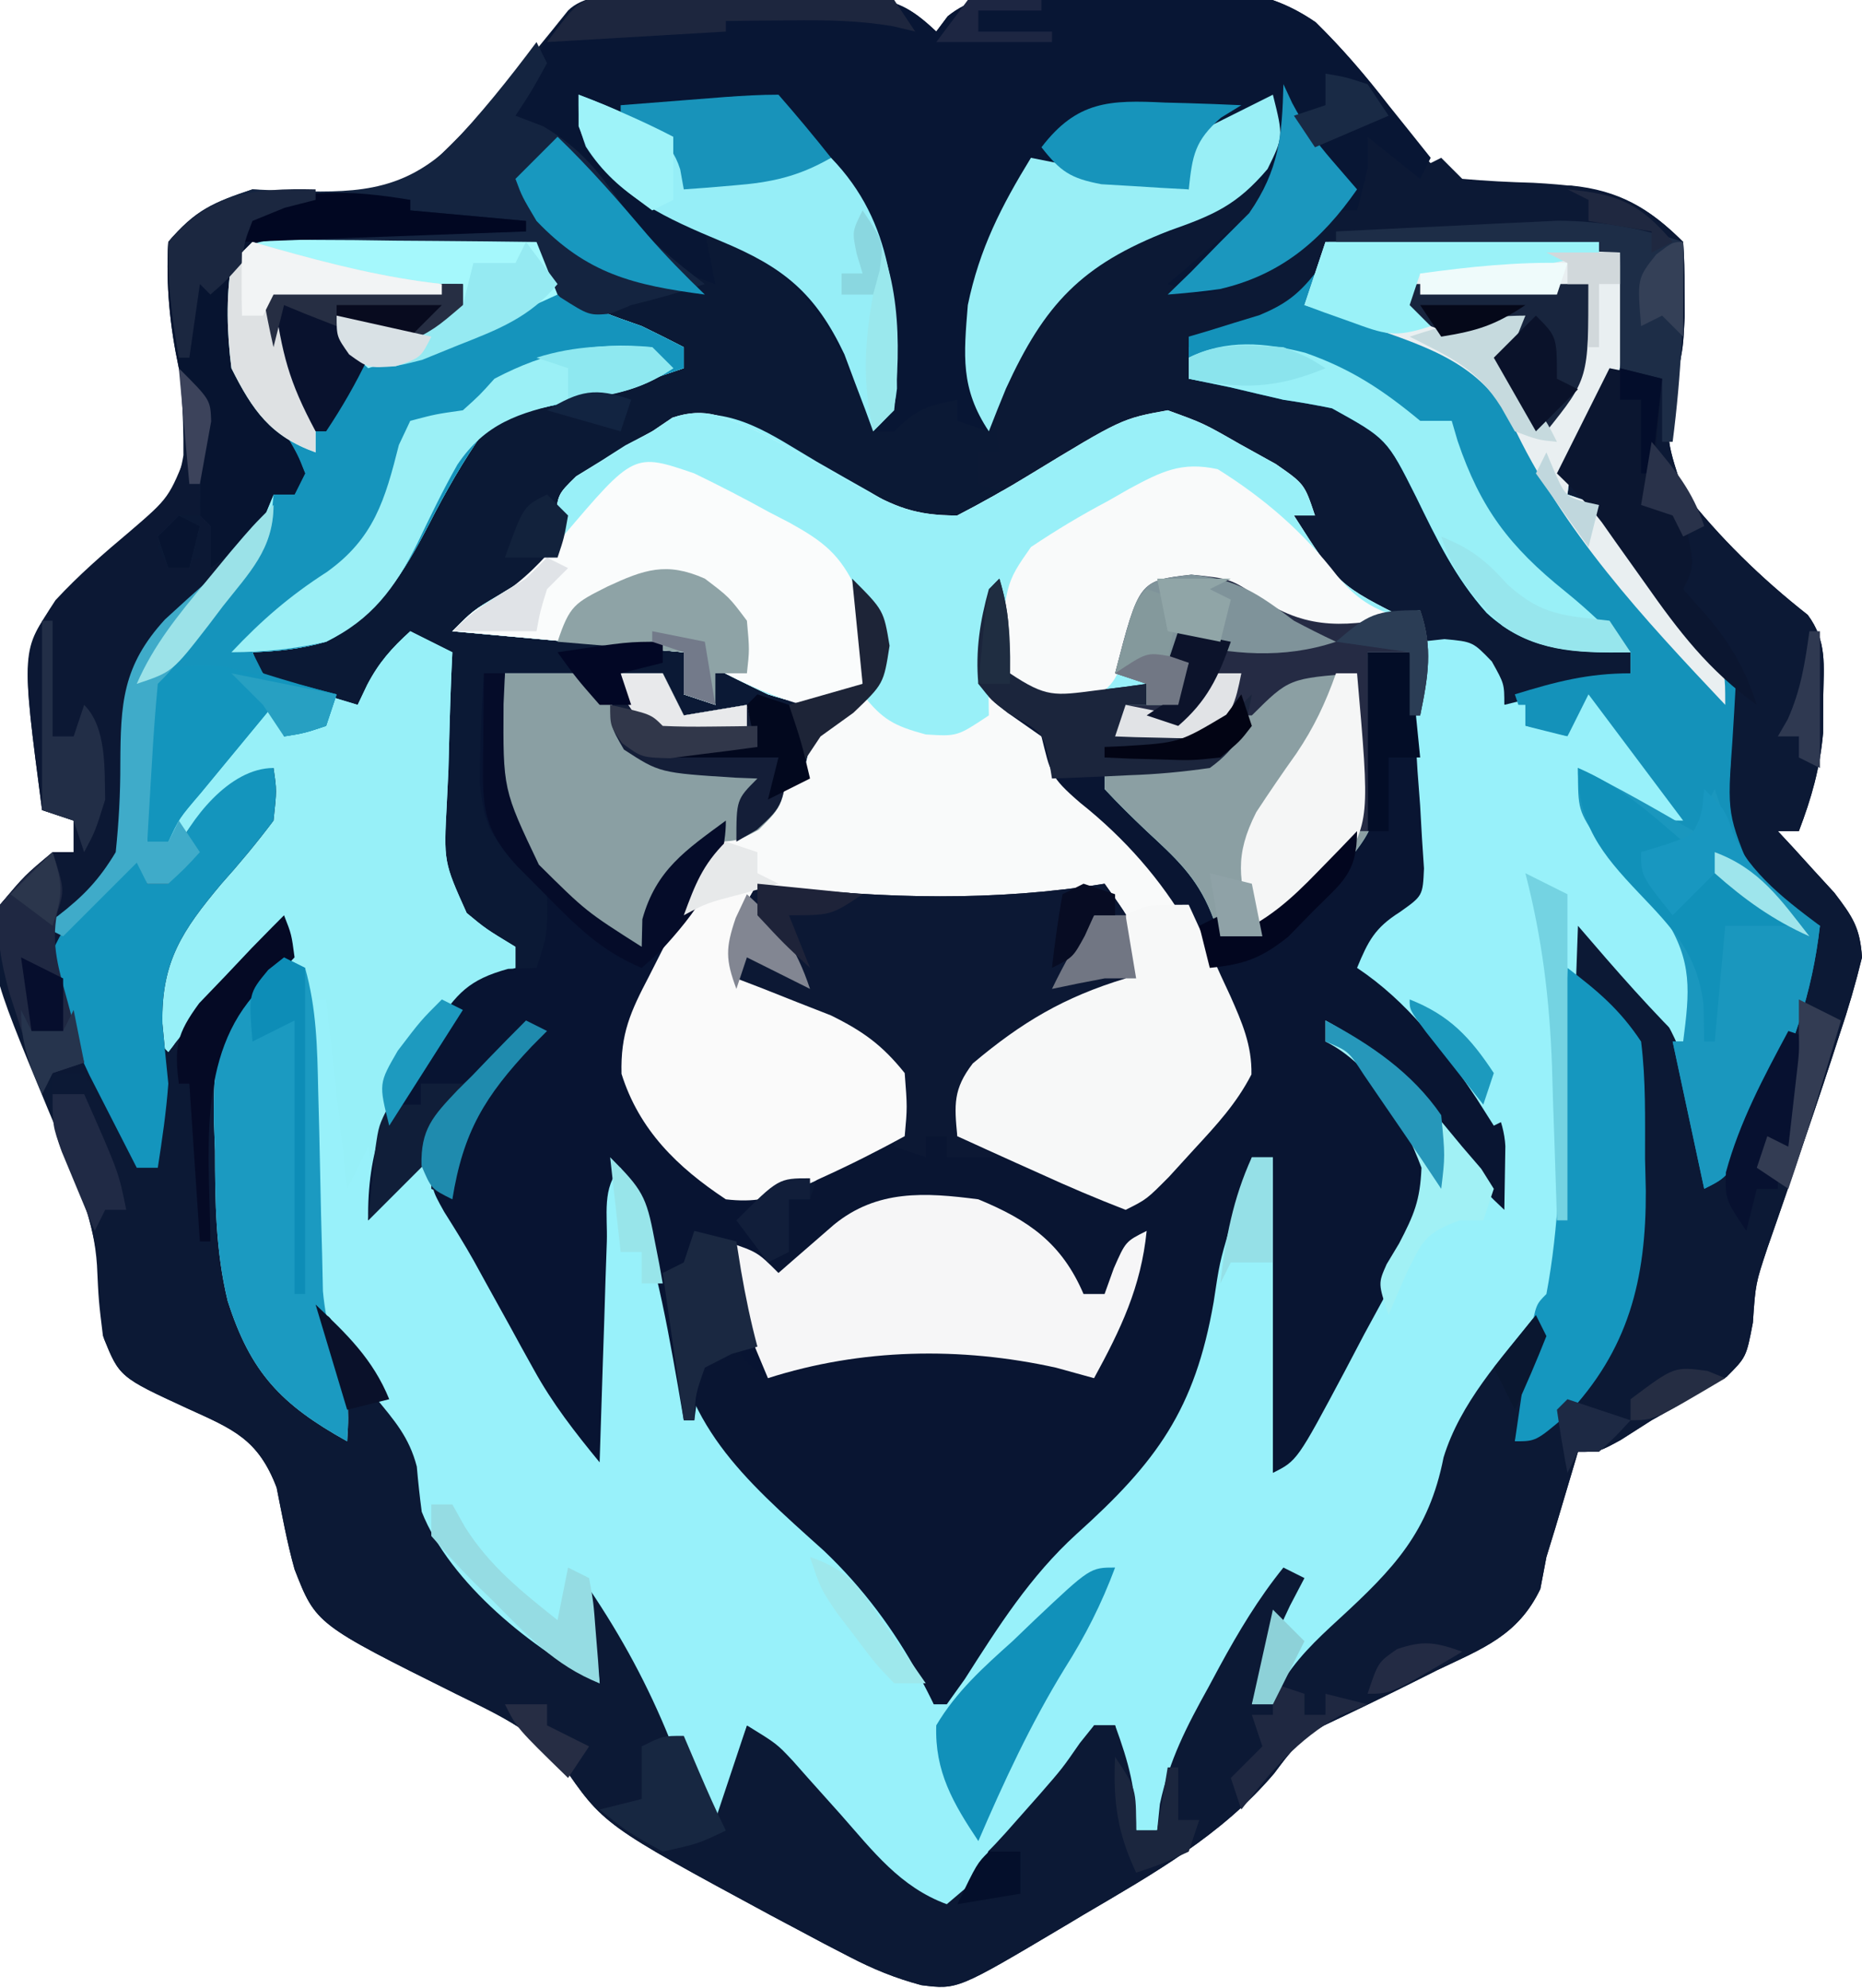 <?xml version="1.0" encoding="UTF-8"?>
<svg version="1.1" xmlns="http://www.w3.org/2000/svg" width="177" height="189">
<path d="M0 0 C2.12 -0.01 4.24 -0.041 6.36 -0.072 C7.71 -0.079 9.059 -0.084 10.409 -0.088 C11.638 -0.097 12.868 -0.107 14.135 -0.116 C17.526 0.262 18.88 0.931 21.327 3.24 C21.868 2.518 21.868 2.518 22.42 1.781 C26.312 -1.363 32.014 -0.48 36.821 -0.535 C38.862 -0.572 40.892 -0.677 42.93 -0.785 C48.573 -0.866 52.688 -0.891 57.427 2.381 C61.153 6.05 64.19 9.915 67.014 14.303 C69.2 17.011 70.274 17.233 73.815 17.748 C76.455 17.914 79.019 17.912 81.671 17.877 C86.207 18.328 89.103 20.016 92.327 23.24 C92.429 24.675 92.456 26.115 92.452 27.553 C92.458 28.459 92.465 29.365 92.471 30.299 C92.327 33.24 92.327 33.24 91.714 36.15 C90.587 41.68 90.587 41.68 92.311 46.894 C95.719 51.296 99.793 55.25 104.167 58.686 C106.03 61.183 105.685 63.499 105.639 66.553 C105.636 67.663 105.632 68.772 105.628 69.916 C105.321 73.304 104.531 76.07 103.327 79.24 C102.667 79.24 102.007 79.24 101.327 79.24 C101.821 79.771 102.314 80.302 102.823 80.85 C103.464 81.556 104.104 82.262 104.764 82.99 C105.722 84.034 105.722 84.034 106.698 85.1 C108.433 87.38 109.139 88.398 109.327 91.24 C108.713 93.756 108.029 96.109 107.202 98.553 C106.975 99.253 106.748 99.952 106.513 100.674 C105.345 104.254 104.132 107.818 102.913 111.381 C102.689 112.04 102.465 112.7 102.234 113.38 C101.611 115.202 100.977 117.02 100.343 118.838 C99.207 122.25 99.207 122.25 98.952 125.971 C98.327 129.24 98.327 129.24 96.436 131.131 C95.658 131.579 94.879 132.028 94.077 132.49 C92.861 133.213 92.861 133.213 91.62 133.951 C90.863 134.377 90.107 134.802 89.327 135.24 C88.358 135.859 87.388 136.478 86.389 137.115 C84.327 138.24 84.327 138.24 82.327 138.24 C82.134 138.893 81.94 139.545 81.741 140.217 C81.481 141.091 81.22 141.965 80.952 142.865 C80.697 143.724 80.441 144.582 80.178 145.467 C79.897 146.382 79.616 147.297 79.327 148.24 C79.136 149.243 78.945 150.246 78.749 151.279 C76.622 155.708 73.266 156.934 68.952 158.99 C67.799 159.568 67.799 159.568 66.624 160.158 C63.82 161.56 60.999 162.923 58.164 164.26 C55.932 165.451 54.961 166.783 53.452 168.803 C48.447 174.706 41.918 178.366 35.327 182.24 C34.724 182.601 34.121 182.962 33.499 183.334 C23.346 189.369 23.346 189.369 19.916 188.935 C17.412 188.263 15.365 187.427 13.069 186.236 C12.283 185.829 11.498 185.422 10.688 185.003 C9.868 184.565 9.047 184.128 8.202 183.678 C7.357 183.23 6.513 182.781 5.643 182.32 C-10.318 173.694 -10.318 173.694 -14.306 167.846 C-17.253 164.602 -20.34 163.217 -24.237 161.296 C-37.642 154.622 -37.642 154.622 -39.673 149.404 C-40.39 146.836 -40.855 144.259 -41.376 141.639 C-43.14 137.016 -45.52 136.089 -49.861 134.115 C-56.323 131.104 -56.323 131.104 -57.782 127.506 C-58.008 125.349 -58.164 123.184 -58.263 121.018 C-58.863 115.488 -60.978 110.782 -63.112 105.684 C-68.77 92.036 -68.77 92.036 -67.673 86.24 C-65.298 83.428 -65.298 83.428 -62.673 81.24 C-62.013 81.24 -61.353 81.24 -60.673 81.24 C-60.673 80.25 -60.673 79.26 -60.673 78.24 C-61.663 77.91 -62.653 77.58 -63.673 77.24 C-65.678 61.969 -65.678 61.969 -62.381 57.482 C-60.686 55.906 -58.942 54.468 -57.111 53.053 C-53.567 50.27 -50.972 48.11 -50.236 43.511 C-50.198 39.315 -50.523 35.263 -51.097 31.109 C-51.455 28.435 -51.789 25.936 -51.673 23.24 C-49.11 20.255 -47.367 19.471 -43.673 18.24 C-42.668 18.321 -41.662 18.403 -40.626 18.486 C-35.284 18.762 -30.967 18.941 -26.52 15.643 C-21.792 11.232 -17.705 6.283 -13.673 1.24 C-11.061 -1.372 -3.746 0.01 0 0 Z " fill="#0B1935" transform="translate(67.673,-0.24)"/>
<path d="M0 0 C1.88 -0.049 1.88 -0.049 3.799 -0.1 C4.998 -0.107 6.198 -0.114 7.434 -0.121 C8.536 -0.135 9.639 -0.148 10.775 -0.162 C13.562 0.438 13.562 0.438 15.231 2.867 C15.89 4.139 15.89 4.139 16.562 5.438 C19.969 7.183 19.969 7.183 23.562 8.438 C24.903 9.09 26.24 9.75 27.562 10.438 C27.562 11.098 27.562 11.758 27.562 12.438 C26.272 12.877 24.98 13.314 23.688 13.75 C22.866 14.039 22.045 14.328 21.199 14.625 C18.562 15.438 18.562 15.438 16.02 15.812 C13.085 16.322 11.121 16.881 8.562 18.438 C6.574 21.28 4.973 24.087 3.393 27.16 C0.895 32.014 -1.512 35.864 -6.438 38.438 C-8.879 39.132 -10.876 39.333 -13.438 39.438 C-12.615 41.629 -12.615 41.629 -10.371 42.289 C-9.136 42.672 -9.136 42.672 -7.875 43.062 C-6.636 43.453 -6.636 43.453 -5.371 43.852 C-4.733 44.045 -4.095 44.238 -3.438 44.438 C-3.141 43.814 -2.845 43.19 -2.539 42.547 C-1.418 40.4 -0.218 39.057 1.562 37.438 C2.882 38.097 4.202 38.758 5.562 39.438 C5.531 40.108 5.5 40.779 5.467 41.469 C5.342 44.521 5.264 47.572 5.188 50.625 C5.137 51.68 5.087 52.735 5.035 53.822 C4.74 59.362 4.74 59.362 6.925 64.221 C8.745 65.728 8.745 65.728 11.562 67.438 C11.562 68.097 11.562 68.757 11.562 69.438 C10.702 69.743 10.702 69.743 9.824 70.055 C4.59 73.255 0.463 81.22 -1.176 87.074 C-1.501 89.412 -1.501 89.412 -1.438 92.438 C-0.984 91.612 -0.53 90.787 -0.062 89.938 C0.474 89.112 1.01 88.287 1.562 87.438 C2.223 87.438 2.882 87.438 3.562 87.438 C3.891 88.13 4.22 88.822 4.559 89.535 C8.746 98.149 13.55 106.284 18.562 114.438 C18.582 113.691 18.602 112.944 18.623 112.174 C18.718 108.803 18.827 105.433 18.938 102.062 C18.968 100.887 18.999 99.711 19.031 98.5 C19.089 96.818 19.089 96.818 19.148 95.102 C19.18 94.065 19.211 93.028 19.244 91.959 C19.562 89.438 19.562 89.438 21.562 87.438 C24.151 92.436 25.633 96.454 26.205 102.083 C27.444 112.948 32.987 117.75 40.858 124.809 C44.707 128.486 47.841 132.874 50.562 137.438 C50.562 138.097 50.562 138.757 50.562 139.438 C53.525 136.631 55.829 133.742 58.125 130.375 C61.137 126.082 64.29 122.859 68.25 119.438 C75.01 112.967 76.215 105.533 78.023 96.619 C78.83 93.357 80.134 90.474 81.562 87.438 C82.222 87.438 82.882 87.438 83.562 87.438 C84.058 101.793 84.058 101.793 84.562 116.438 C86.728 112.436 88.894 108.435 91.125 104.312 C91.813 103.062 92.501 101.811 93.209 100.523 C94.005 99.023 94.005 99.023 94.816 97.492 C95.641 95.968 95.641 95.968 96.483 94.414 C97.754 90.911 97.535 88.997 96.562 85.438 C95.283 83.114 95.283 83.114 93.625 81.125 C93.1 80.448 92.576 79.771 92.035 79.074 C90.641 77.325 90.641 77.325 88.562 76.438 C88.892 75.778 89.222 75.118 89.562 74.438 C95.453 79.196 100.118 84.312 104.562 90.438 C105.157 84.192 102.867 81.308 99.066 76.574 C96.67 73.688 94.716 71.54 91.562 69.438 C92.62 66.883 93.252 65.633 95.63 64.134 C97.81 62.589 97.81 62.589 97.925 59.986 C97.862 59.038 97.799 58.09 97.734 57.113 C97.647 55.571 97.647 55.571 97.559 53.998 C97.477 52.926 97.396 51.854 97.312 50.75 C97.247 49.667 97.181 48.583 97.113 47.467 C96.948 44.789 96.764 42.113 96.562 39.438 C95.243 39.438 93.922 39.438 92.562 39.438 C92.69 40.537 92.818 41.637 92.949 42.77 C93.946 55.277 93.946 55.277 90.113 60.016 C87.477 62.77 84.607 65.149 81.562 67.438 C80.078 66.942 80.078 66.942 78.562 66.438 C78.274 65.695 77.985 64.953 77.688 64.188 C76.275 60.736 74.281 58.962 71.562 56.438 C70.193 55.142 68.847 53.818 67.562 52.438 C67.562 51.778 67.562 51.117 67.562 50.438 C68.593 50.381 68.593 50.381 69.645 50.324 C70.546 50.258 71.447 50.193 72.375 50.125 C73.268 50.067 74.162 50.009 75.082 49.949 C77.869 49.374 78.804 48.617 80.562 46.438 C80.233 46.108 79.903 45.778 79.562 45.438 C78.573 46.428 78.573 46.428 77.562 47.438 C75.398 47.633 75.398 47.633 72.938 47.562 C72.12 47.544 71.303 47.526 70.461 47.508 C69.834 47.485 69.208 47.461 68.562 47.438 C68.892 46.447 69.222 45.458 69.562 44.438 C70.222 44.438 70.882 44.438 71.562 44.438 C71.562 43.778 71.562 43.117 71.562 42.438 C70.696 42.788 69.83 43.139 68.938 43.5 C65.272 44.518 63.202 44.43 59.562 43.438 C57.562 41.438 57.562 41.438 57.367 39.492 C57.432 37.474 57.497 35.456 57.562 33.438 C56.834 36.479 56.335 39.306 56.562 42.438 C59.304 45.264 59.304 45.264 62.562 47.438 C63.023 48.631 63.023 48.631 63.492 49.848 C64.778 52.958 66.234 54.079 68.875 56.125 C73.782 60.3 76.109 64.563 78.562 70.438 C79.058 71.453 79.058 71.453 79.562 72.488 C81.617 76.771 81.617 76.771 81.41 79.309 C80.212 82.319 78.316 84.252 76.125 86.625 C74.92 87.946 74.92 87.946 73.691 89.293 C71.562 91.438 71.562 91.438 69.562 92.438 C66.796 91.364 64.131 90.235 61.438 89 C60.306 88.492 60.306 88.492 59.152 87.975 C57.286 87.136 55.424 86.288 53.562 85.438 C53.274 82.442 53.163 80.958 55.031 78.523 C59.7 74.591 63.71 72.214 69.562 70.438 C68.995 66.308 68.995 66.308 67.562 62.438 C66.552 62.602 65.541 62.767 64.5 62.938 C54.603 64.168 44.432 63.738 34.562 62.438 C33.306 65.344 32.562 67.234 32.562 70.438 C33.792 70.909 33.792 70.909 35.047 71.391 C36.125 71.819 37.202 72.247 38.312 72.688 C39.38 73.105 40.447 73.523 41.547 73.953 C44.606 75.459 46.44 76.784 48.562 79.438 C48.812 82.688 48.812 82.688 48.562 85.438 C45.914 86.882 43.307 88.198 40.562 89.438 C39.83 89.777 39.098 90.116 38.344 90.465 C35.828 91.355 34.225 91.747 31.562 91.438 C26.979 88.408 23.377 84.865 21.609 79.598 C21.548 75.46 22.971 72.474 24.812 68.875 C25.126 68.229 25.439 67.582 25.762 66.916 C27.528 63.313 29.442 59.847 31.562 56.438 C27.05 59.773 24.88 61.77 23.562 67.438 C18.098 64.969 13.792 61.516 10.562 56.438 C9.802 51.303 10.011 46.609 10.562 41.438 C13.203 41.438 15.842 41.438 18.562 41.438 C18.892 42.428 19.223 43.417 19.562 44.438 C20.223 44.108 20.883 43.778 21.562 43.438 C21.562 42.778 21.562 42.117 21.562 41.438 C22.883 41.438 24.203 41.438 25.562 41.438 C26.223 42.758 26.883 44.078 27.562 45.438 C30.532 44.943 30.532 44.943 33.562 44.438 C34.057 46.417 34.057 46.417 34.562 48.438 C35.553 48.438 36.542 48.438 37.562 48.438 C37.233 49.758 36.903 51.078 36.562 52.438 C38.804 51.606 38.804 51.606 39.375 49.125 C40.562 46.438 40.562 46.438 43.188 44.562 C45.96 42.561 45.96 42.561 45.938 38.812 C45.774 35.573 45.774 35.573 44.562 33.438 C44.562 36.407 44.562 39.377 44.562 42.438 C40.293 44.572 39.83 44.758 35.562 43.438 C33.54 42.484 31.534 41.492 29.562 40.438 C30.058 42.417 30.058 42.417 30.562 44.438 C29.573 44.108 28.582 43.778 27.562 43.438 C27.562 42.117 27.562 40.797 27.562 39.438 C20.302 38.778 13.043 38.117 5.562 37.438 C7.562 35.438 7.562 35.438 10 34 C13.141 32.101 13.141 32.101 15.562 29.438 C15.502 28.645 15.441 27.852 15.379 27.035 C15.562 24.438 15.562 24.438 17.32 22.707 C18.101 22.226 18.883 21.745 19.688 21.25 C20.453 20.761 21.219 20.273 22.008 19.77 C22.851 19.33 23.694 18.89 24.562 18.438 C25.455 17.949 26.347 17.46 27.266 16.957 C32.45 16.14 35.799 18.727 40.188 21.312 C41.863 22.275 43.543 23.231 45.227 24.18 C46.332 24.827 46.332 24.827 47.459 25.488 C49.785 26.712 49.785 26.712 53.562 26.438 C55.931 25.21 58.17 23.954 60.438 22.562 C69.194 17.233 69.194 17.233 73.562 16.438 C76.957 17.668 76.957 17.668 80.375 19.625 C82.086 20.574 82.086 20.574 83.832 21.543 C86.562 23.438 86.562 23.438 87.562 26.438 C86.903 26.438 86.243 26.438 85.562 26.438 C89.135 32.304 89.135 32.304 94.938 35.438 C95.804 35.438 96.67 35.438 97.562 35.438 C97.562 36.428 97.562 37.417 97.562 38.438 C98.676 38.283 98.676 38.283 99.812 38.125 C102.562 38.438 102.562 38.438 104.875 40.938 C105.432 41.763 105.989 42.587 106.562 43.438 C107.635 43.108 108.707 42.778 109.812 42.438 C113.562 41.438 113.562 41.438 117.562 41.438 C117.562 40.778 117.562 40.117 117.562 39.438 C116.602 39.451 116.602 39.451 115.621 39.465 C110.917 39.304 107.416 38.962 103.875 35.688 C100.897 32.356 99.138 28.687 97.188 24.688 C94.401 19.139 94.401 19.139 89.188 16.25 C87.655 15.933 86.111 15.664 84.562 15.438 C82.874 15.048 81.186 14.652 79.5 14.25 C78.189 13.974 76.876 13.702 75.562 13.438 C75.562 12.117 75.562 10.797 75.562 9.438 C76.177 9.256 76.792 9.074 77.426 8.887 C78.638 8.51 78.638 8.51 79.875 8.125 C81.076 7.76 81.076 7.76 82.301 7.387 C84.714 6.374 85.934 5.467 87.562 3.438 C87.892 2.447 88.222 1.458 88.562 0.438 C92.854 0.409 97.146 0.391 101.438 0.375 C103.272 0.362 103.272 0.362 105.145 0.35 C106.894 0.345 106.894 0.345 108.68 0.34 C110.298 0.332 110.298 0.332 111.949 0.324 C114.562 0.438 114.562 0.438 116.562 1.438 C117.11 12.843 117.11 12.843 113.562 18.438 C111.969 21.294 111.969 21.294 111.562 24.438 C112.552 24.767 113.543 25.098 114.562 25.438 C115.989 27.004 115.989 27.004 117.445 29 C117.973 29.714 118.5 30.428 119.043 31.164 C119.586 31.914 120.128 32.665 120.688 33.438 C121.773 34.917 122.859 36.396 123.945 37.875 C124.424 38.534 124.902 39.192 125.395 39.871 C126.473 41.396 126.473 41.396 127.562 42.438 C127.463 44.246 127.362 46.054 127.244 47.861 C126.738 54.822 126.738 54.822 129.34 61.055 C131.34 62.749 133.271 64.169 135.562 65.438 C134.837 71.86 132.937 77.269 130.062 83 C129.599 83.929 129.599 83.929 129.127 84.877 C126.833 89.302 126.833 89.302 124.562 90.438 C124.367 89.387 124.171 88.336 123.969 87.254 C122.074 78.063 119.877 71.829 112.562 65.438 C112.886 69.101 113.47 70.342 116.09 73.043 C119.885 77.325 119.254 82.307 119.125 87.75 C119.136 88.745 119.147 89.739 119.158 90.764 C119.076 99.089 117.279 105.879 111.438 112 C108.562 114.438 108.562 114.438 106.562 114.438 C107.222 110.808 107.882 107.177 108.562 103.438 C103.238 110.216 103.238 110.216 100.5 118.188 C98.662 125.83 91.507 130.986 85.914 136.084 C84.442 137.416 84.442 137.416 83.562 139.438 C82.903 139.438 82.243 139.438 81.562 139.438 C81.846 137.998 82.14 136.561 82.438 135.125 C82.6 134.324 82.762 133.524 82.93 132.699 C83.562 130.438 83.562 130.438 85.562 127.438 C79.26 133.74 75.336 143.118 72.562 151.438 C71.903 151.438 71.243 151.438 70.562 151.438 C69.903 148.137 69.243 144.838 68.562 141.438 C67.903 141.438 67.243 141.438 66.562 141.438 C66.301 142.028 66.039 142.618 65.77 143.227 C64.499 145.555 63.171 146.998 61.25 148.812 C58.103 151.861 55.308 155.026 52.562 158.438 C48.126 156.813 45.542 153.379 42.5 149.938 C41.45 148.758 40.396 147.581 39.34 146.406 C38.878 145.885 38.417 145.363 37.941 144.826 C36.41 143.192 36.41 143.192 33.562 141.438 C32.572 144.407 31.582 147.377 30.562 150.438 C28.166 148.041 27.476 145.968 26.25 142.812 C24.139 137.597 21.7 133.099 18.562 128.438 C19.058 132.893 19.058 132.893 19.562 137.438 C13.225 134.269 5.343 127.904 2.617 121.066 C2.415 119.654 2.248 118.237 2.117 116.816 C0.876 111.493 -3.267 106.795 -6.438 102.438 C-6.107 103.489 -5.777 104.541 -5.438 105.625 C-4.598 108.826 -4.24 111.179 -4.438 114.438 C-10.741 110.935 -13.621 107.892 -15.796 101.085 C-16.944 96.348 -16.991 91.667 -17 86.812 C-17.037 85.815 -17.073 84.817 -17.111 83.789 C-17.142 78.602 -16.934 75.373 -13.402 71.414 C-12.851 70.902 -12.299 70.39 -11.73 69.862 C-10.101 68.388 -10.101 68.388 -10.438 65.438 C-14.362 69.263 -18.119 73.057 -21.438 77.438 C-22.438 76.438 -22.438 76.438 -22.812 72.797 C-22.75 67.826 -20.646 65.286 -17.438 61.688 C-13.404 57.266 -13.404 57.266 -12.438 51.438 C-15.495 53.226 -15.495 53.226 -18.438 55.438 C-18.438 56.428 -18.438 57.417 -18.438 58.438 C-19.812 60.125 -19.812 60.125 -21.438 61.438 C-22.098 61.438 -22.758 61.438 -23.438 61.438 C-23.767 60.778 -24.098 60.117 -24.438 59.438 C-26.747 61.748 -29.058 64.058 -31.438 66.438 C-32.097 66.108 -32.758 65.778 -33.438 65.438 C-32.944 65.129 -32.45 64.821 -31.941 64.504 C-29.506 62.617 -28.036 61.099 -26.438 58.438 C-26.141 55.571 -25.994 52.925 -26 50.062 C-25.973 44.339 -25.832 40.772 -21.75 36.375 C-20.317 35.058 -18.88 33.745 -17.438 32.438 C-15.774 30.292 -14.218 28.097 -12.664 25.871 C-12.259 25.398 -11.855 24.925 -11.438 24.438 C-10.777 24.438 -10.117 24.438 -9.438 24.438 C-9.943 20.012 -11.555 17.77 -14.438 14.438 C-15.676 11.96 -15.605 10.201 -15.625 7.438 C-15.639 6.551 -15.653 5.664 -15.668 4.75 C-14.972 -2.228 -5.176 0.024 0 0 Z " fill="#98F1FA" transform="translate(37.438,22.562)"/>
<path d="M0 0 C1.65 1.32 3.3 2.64 5 4 C5.66 3.67 6.32 3.34 7 3 C7.99 3.99 7.99 3.99 9 5 C11.244 5.201 13.497 5.313 15.75 5.375 C22.172 5.731 25.453 6.453 30 11 C30.102 12.434 30.13 13.874 30.125 15.312 C30.131 16.219 30.138 17.125 30.145 18.059 C30 21 30 21 29.387 23.91 C28.26 29.44 28.26 29.44 29.984 34.654 C33.392 39.056 37.466 43.009 41.84 46.445 C43.704 48.943 43.358 51.259 43.312 54.312 C43.309 55.422 43.305 56.532 43.301 57.676 C42.994 61.063 42.204 63.83 41 67 C40.34 67 39.68 67 39 67 C39.494 67.531 39.987 68.062 40.496 68.609 C41.137 69.316 41.777 70.022 42.438 70.75 C43.395 71.794 43.395 71.794 44.371 72.859 C46.106 75.14 46.813 76.158 47 79 C46.386 81.516 45.702 83.869 44.875 86.312 C44.648 87.012 44.421 87.712 44.187 88.433 C43.018 92.013 41.805 95.578 40.586 99.141 C40.362 99.8 40.138 100.46 39.907 101.139 C39.284 102.962 38.65 104.78 38.016 106.598 C36.88 110.01 36.88 110.01 36.625 113.73 C36 117 36 117 34.109 118.891 C33.331 119.339 32.552 119.788 31.75 120.25 C30.939 120.732 30.128 121.214 29.293 121.711 C28.536 122.136 27.78 122.562 27 123 C26.031 123.619 25.061 124.237 24.062 124.875 C22 126 22 126 20 126 C19.71 126.978 19.71 126.978 19.414 127.977 C19.154 128.851 18.893 129.725 18.625 130.625 C18.37 131.484 18.115 132.342 17.852 133.227 C17.571 134.142 17.29 135.057 17 136 C16.809 137.003 16.618 138.006 16.422 139.039 C14.295 143.468 10.939 144.693 6.625 146.75 C5.473 147.328 5.473 147.328 4.297 147.918 C1.493 149.32 -1.328 150.683 -4.163 152.02 C-6.395 153.211 -7.365 154.543 -8.875 156.562 C-13.88 162.466 -20.409 166.126 -27 170 C-27.603 170.361 -28.206 170.722 -28.828 171.094 C-38.981 177.129 -38.981 177.129 -42.411 176.695 C-44.915 176.023 -46.962 175.186 -49.258 173.996 C-50.043 173.589 -50.829 173.182 -51.638 172.762 C-52.459 172.325 -53.28 171.888 -54.125 171.438 C-54.969 170.989 -55.814 170.541 -56.684 170.079 C-72.645 161.454 -72.645 161.454 -76.633 155.605 C-79.58 152.361 -82.667 150.977 -86.564 149.056 C-99.969 142.381 -99.969 142.381 -102 137.164 C-102.717 134.596 -103.182 132.018 -103.703 129.398 C-105.466 124.778 -107.846 123.846 -112.188 121.875 C-118.628 118.922 -118.628 118.922 -120.215 114.984 C-120.625 111.625 -120.625 111.625 -120.781 108.258 C-121.061 104.09 -122.439 100.962 -124.195 97.219 C-125.112 94.69 -125.141 92.67 -125 90 C-123.515 89.505 -123.515 89.505 -122 89 C-121.161 90.288 -120.329 91.581 -119.5 92.875 C-119.036 93.594 -118.572 94.314 -118.094 95.055 C-117 97 -117 97 -117 99 C-116.34 99 -115.68 99 -115 99 C-115.082 97.845 -115.165 96.69 -115.25 95.5 C-115.198 88.184 -111.775 83.561 -106.75 78.5 C-105.51 77.323 -104.263 76.153 -103 75 C-102.319 76.81 -102.319 76.81 -102 79 C-103.193 80.524 -103.193 80.524 -104.898 82.043 C-109.181 86.699 -108.822 91.244 -108.625 97.312 C-108.631 98.294 -108.638 99.276 -108.645 100.287 C-108.54 107.5 -107.49 115.211 -102.412 120.724 C-100.625 122.278 -100.625 122.278 -98 124 C-98.553 119.97 -99.156 115.98 -100 112 C-94.771 116.781 -90.18 121.917 -89.5 129.188 C-88.235 136.709 -80.429 142.2 -75 147 C-74.34 147.33 -73.68 147.66 -73 148 C-73.66 144.7 -74.32 141.4 -75 138 C-71.092 141.549 -68.902 144.728 -66.812 149.562 C-66.324 150.678 -65.835 151.793 -65.332 152.941 C-64.892 153.951 -64.453 154.96 -64 156 C-63.345 157.339 -62.683 158.675 -62 160 C-61.01 157.36 -60.02 154.72 -59 152 C-51.87 155.112 -46.767 162.041 -42 168 C-38.219 166.467 -36.106 164.168 -33.438 161.125 C-32.673 160.261 -31.909 159.398 -31.121 158.508 C-29.011 156.083 -29.011 156.083 -27.348 153.68 C-26.903 153.125 -26.458 152.571 -26 152 C-25.34 152 -24.68 152 -24 152 C-22.684 155.62 -22 158.096 -22 162 C-21.34 162 -20.68 162 -20 162 C-19.915 161.167 -19.83 160.335 -19.742 159.477 C-18.849 155.291 -17.189 152.089 -15.125 148.375 C-14.597 147.393 -14.597 147.393 -14.059 146.391 C-12.248 143.066 -10.386 139.957 -8 137 C-7.34 137.33 -6.68 137.66 -6 138 C-6.454 138.866 -6.907 139.732 -7.375 140.625 C-8.863 143.715 -9.988 146.729 -11 150 C-10.34 150 -9.68 150 -9 150 C-8.792 149.456 -8.585 148.912 -8.371 148.352 C-6.843 145.73 -4.934 143.931 -2.71 141.89 C2.486 137.111 5.825 133.638 7.223 126.535 C8.814 121.344 12.646 117.19 16 113 C17.409 115.818 16.509 117.173 15.562 120.125 C15.275 121.035 14.988 121.945 14.691 122.883 C14.463 123.581 14.235 124.28 14 125 C15.287 124.021 16.554 123.016 17.812 122 C18.52 121.443 19.228 120.886 19.957 120.312 C25.534 114 25.547 106.45 25.562 98.438 C25.599 97.435 25.636 96.433 25.674 95.4 C25.705 90.214 25.507 86.94 21.988 82.969 C21.167 82.2 21.167 82.2 20.329 81.416 C19 80 19 80 18.625 77.062 C18.749 76.382 18.872 75.701 19 75 C25.531 80.195 29.302 84.469 31.25 92.812 C31.423 93.505 31.595 94.198 31.773 94.912 C32.194 96.605 32.599 98.302 33 100 C37.117 92.172 40.906 84.656 43 76 C42.443 75.773 41.886 75.546 41.312 75.312 C38.196 73.544 36.219 71.832 34 69 C33.934 65.539 33.934 65.539 34.438 61.625 C34.969 54.335 32.942 50.318 28.25 44.812 C26.681 43.032 25.088 41.284 23.455 39.561 C21.509 37.473 19.749 35.254 18 33 C19.124 30.752 20.252 28.587 21.562 26.438 C23.654 21.92 23.654 21.92 24 12 C10.14 11.505 10.14 11.505 -4 11 C-4.33 12.32 -4.66 13.64 -5 15 C-8.695 18.695 -12.054 19.836 -17 21 C-17 21.66 -17 22.32 -17 23 C-15.903 23.231 -14.806 23.461 -13.676 23.699 C-12.221 24.028 -10.767 24.357 -9.312 24.688 C-8.591 24.836 -7.87 24.985 -7.127 25.139 C-2.088 26.312 0.662 27.844 4 32 C5.625 34.719 5.625 34.719 7 37.5 C10.133 43.455 10.133 43.455 15 48 C18.304 48.957 21.591 49.557 25 50 C25 50.66 25 51.32 25 52 C21.04 52.99 17.08 53.98 13 55 C12.01 53.35 11.02 51.7 10 50 C7.409 49.113 7.409 49.113 5 49 C5 48.01 5 47.02 5 46 C4.134 46.144 3.268 46.289 2.375 46.438 C-2.065 45.862 -3.191 44.1 -5.898 40.727 C-7 39 -7 39 -7 37 C-6.34 37 -5.68 37 -5 37 C-8.654 32.516 -13.61 29.891 -19 28 C-22.374 28.413 -24.35 29.626 -27.258 31.301 C-28.06 31.758 -28.861 32.216 -29.688 32.688 C-30.807 33.374 -30.807 33.374 -31.949 34.074 C-34 35 -34 35 -37 34 C-37 33.01 -37 32.02 -37 31 C-36.34 31 -35.68 31 -35 31 C-35.124 30.031 -35.248 29.061 -35.375 28.062 C-35.386 22.787 -32.312 18.886 -29 15 C-24.686 11.084 -20.234 9.357 -14.84 7.344 C-11.88 5.943 -10.153 4.437 -8 2 C-8.126 6.148 -9.716 7.966 -12.562 10.75 C-13.203 11.343 -13.844 11.936 -14.504 12.547 C-14.998 13.026 -15.491 13.506 -16 14 C-16 14.33 -16 14.66 -16 15 C-10.244 13.115 -6.35 11.244 -2 7 C-0.842 4.053 -0.842 4.053 -1 1 C-0.67 0.67 -0.34 0.34 0 0 Z " fill="#0C1935" transform="translate(130,12)"/>
<path d="M0 0 C3.259 1.652 6.434 3.447 9.609 5.254 C13.096 7.181 14.926 8 19 8 C21.369 6.773 23.608 5.516 25.875 4.125 C34.631 -1.204 34.631 -1.204 39 -2 C42.395 -0.77 42.395 -0.77 45.812 1.188 C47.524 2.137 47.524 2.137 49.27 3.105 C52 5 52 5 53 8 C52.34 8 51.68 8 51 8 C55.216 14.604 55.216 14.604 62 18 C62 18.33 62 18.66 62 19 C54.842 19.458 50.94 19.32 45 15 C41.331 14.499 41.331 14.499 38 15 C35.695 16.972 35.695 16.972 35.062 20.5 C34 24 34 24 31 26 C25.556 25.556 25.556 25.556 23 23 C22.73 20.312 22.913 17.709 23 15 C22.271 18.041 21.773 20.869 22 24 C24.742 26.827 24.742 26.827 28 29 C28.307 29.795 28.614 30.591 28.93 31.41 C30.215 34.521 31.672 35.641 34.312 37.688 C39.22 41.862 41.547 46.125 44 52 C44.495 53.015 44.495 53.015 45 54.051 C47.054 58.334 47.054 58.334 46.848 60.871 C45.649 63.881 43.753 65.815 41.562 68.188 C40.358 69.508 40.358 69.508 39.129 70.855 C37 73 37 73 35 74 C32.233 72.927 29.568 71.797 26.875 70.562 C26.121 70.224 25.367 69.886 24.59 69.537 C22.723 68.698 20.861 67.85 19 67 C18.712 64.005 18.601 62.521 20.469 60.086 C25.138 56.153 29.147 53.777 35 52 C34.433 47.87 34.433 47.87 33 44 C31.484 44.248 31.484 44.248 29.938 44.5 C20.04 45.731 9.869 45.3 0 44 C-1.257 46.906 -2 48.796 -2 52 C-0.77 52.472 -0.77 52.472 0.484 52.953 C1.562 53.381 2.64 53.809 3.75 54.25 C5.351 54.876 5.351 54.876 6.984 55.516 C10.044 57.022 11.877 58.347 14 61 C14.25 64.25 14.25 64.25 14 67 C11.351 68.445 8.745 69.76 6 71 C4.902 71.509 4.902 71.509 3.781 72.027 C1.265 72.918 -0.337 73.31 -3 73 C-7.584 69.97 -11.185 66.427 -12.953 61.16 C-13.014 57.023 -11.591 54.037 -9.75 50.438 C-9.437 49.791 -9.124 49.145 -8.801 48.479 C-7.034 44.876 -5.12 41.41 -3 38 C-7.513 41.336 -9.682 43.333 -11 49 C-16.464 46.531 -20.77 43.078 -24 38 C-24.76 32.866 -24.552 28.171 -24 23 C-21.36 23 -18.72 23 -16 23 C-15.67 23.99 -15.34 24.98 -15 26 C-14.34 25.67 -13.68 25.34 -13 25 C-13 24.34 -13 23.68 -13 23 C-11.68 23 -10.36 23 -9 23 C-8.34 24.32 -7.68 25.64 -7 27 C-5.02 26.67 -3.04 26.34 -1 26 C-0.67 27.32 -0.34 28.64 0 30 C0.99 30 1.98 30 3 30 C2.67 31.32 2.34 32.64 2 34 C4.242 33.169 4.242 33.169 4.812 30.688 C6 28 6 28 8.625 26.125 C11.398 24.123 11.398 24.123 11.375 20.375 C11.212 17.136 11.212 17.136 10 15 C10 17.97 10 20.94 10 24 C5.73 26.135 5.267 26.321 1 25 C-1.022 24.046 -3.028 23.055 -5 22 C-4.67 23.32 -4.34 24.64 -4 26 C-4.99 25.67 -5.98 25.34 -7 25 C-7 23.68 -7 22.36 -7 21 C-14.26 20.34 -21.52 19.68 -29 19 C-27 17 -27 17 -24.562 15.562 C-21.421 13.663 -21.421 13.663 -19 11 C-19.063 10.207 -19.126 9.414 -19.191 8.598 C-19 6 -19 6 -17.172 4.27 C-15.973 3.548 -15.973 3.548 -14.75 2.812 C-13.961 2.324 -13.172 1.835 -12.359 1.332 C-11.581 0.892 -10.802 0.453 -10 0 C-9.366 -0.429 -8.732 -0.859 -8.078 -1.301 C-4.861 -2.383 -3.078 -1.319 0 0 Z " fill="#F9FAFA" transform="translate(72,41)"/>
<path d="M0 0 C0.701 2.365 0.993 4.137 0.875 6.625 C0.916 7.409 0.958 8.193 1 9 C4.452 11.301 5.235 11.138 9.188 10.625 C10.089 10.514 10.99 10.403 11.918 10.289 C12.605 10.194 13.292 10.098 14 10 C14 10.66 14 11.32 14 12 C13.34 12 12.68 12 12 12 C12 12.66 12 13.32 12 14 C17.531 14.439 17.531 14.439 22.5 12.5 C22.995 12.005 23.49 11.51 24 11 C23.435 14.279 22.651 15.954 20 18 C17.52 18.293 17.52 18.293 14.812 18.188 C13.461 18.147 13.461 18.147 12.082 18.105 C11.395 18.071 10.708 18.036 10 18 C12.779 21.602 15.741 24.827 19 28 C21.139 30.139 21.427 31.133 22 34 C27.106 31.625 31.059 28.893 34 24 C35.254 18.436 35.103 12.672 35 7 C36.32 7 37.64 7 39 7 C39.339 9.52 39.671 12.041 40 14.562 C40.095 15.267 40.191 15.971 40.289 16.697 C41.861 28.88 41.861 28.88 39.688 31.707 C39.131 32.072 38.574 32.437 38 32.812 C37.01 33.534 36.02 34.256 35 35 C35 35.66 35 36.32 35 37 C36.419 38.149 37.84 39.296 39.27 40.434 C42.842 43.667 47.846 48.926 48.098 53.945 C48.065 55.964 48.033 57.982 48 60 C45.352 57.555 43.219 54.977 41.125 52.062 C38.437 48.394 35.61 45.751 32 43 C32.33 43.33 32.66 43.66 33 44 C34.185 45.38 35.349 46.779 36.5 48.188 C37.129 48.944 37.758 49.701 38.406 50.48 C40.31 53.49 40.743 55.45 41 59 C39.952 61.96 39.952 61.96 38.324 65.02 C37.453 66.676 37.453 66.676 36.564 68.365 C35.945 69.503 35.326 70.64 34.688 71.812 C34.08 72.969 33.472 74.126 32.846 75.318 C28.303 83.849 28.303 83.849 26 85 C26 75.1 26 65.2 26 55 C25.34 55 24.68 55 24 55 C23.578 56.331 23.163 57.665 22.75 59 C22.464 59.911 22.178 60.823 21.883 61.762 C20.925 65.063 20.925 65.063 20.367 68.77 C18.593 78.967 14.97 83.957 7.344 90.805 C2.921 94.832 -0.095 99.599 -3.293 104.613 C-3.856 105.401 -4.42 106.189 -5 107 C-5.66 107 -6.32 107 -7 107 C-8.526 104.945 -9.959 102.88 -11.375 100.75 C-15.008 95.387 -18.897 91.032 -23.688 86.688 C-28.812 81.966 -28.812 81.966 -29.535 78.254 C-29.25 75.75 -29.25 75.75 -28 72 C-26.35 72.33 -24.7 72.66 -23 73 C-22.67 73.99 -22.34 74.98 -22 76 C-20.969 75.505 -19.938 75.01 -18.875 74.5 C-9.712 71.082 0.159 72.342 9 76 C10.469 71.697 11.774 67.377 13 63 C12.546 63.825 12.092 64.65 11.625 65.5 C11.089 66.325 10.553 67.15 10 68 C9.34 68 8.68 68 8 68 C7.134 66.855 7.134 66.855 6.25 65.688 C3.16 61.996 0.449 60.411 -4.328 59.609 C-9.416 59.266 -12.375 59.835 -16.438 63 C-17.055 63.557 -17.672 64.114 -18.309 64.688 C-20 66 -20 66 -23 66 C-23.66 64.68 -24.32 63.36 -25 62 C-23.68 62.66 -22.36 63.32 -21 64 C-20.67 62.35 -20.34 60.7 -20 59 C-19.34 59 -18.68 59 -18 59 C-17.67 58.01 -17.34 57.02 -17 56 C-13.438 54.312 -13.438 54.312 -10 53 C-9.582 50.168 -9.582 50.168 -10 47 C-13.476 43.06 -18.03 41.736 -22.891 40.125 C-25 39 -25 39 -25.887 37.078 C-26.061 33.877 -24.549 31.726 -23 29 C-22.452 29.072 -21.904 29.144 -21.34 29.219 C-10.951 30.435 -0.345 30.689 10 29 C13.033 33.247 13.033 33.247 12.887 36.551 C12 39 12 39 9.891 40.188 C9.019 40.456 8.148 40.724 7.25 41 C2.768 42.596 -0.057 44.108 -3 48 C-3.872 50.678 -3.872 50.678 -4 53 C-3.443 53.182 -2.886 53.364 -2.312 53.551 C2.842 55.249 7.93 57.064 13 59 C18.585 53.953 18.585 53.953 23 48 C21.549 37.147 16.141 28.027 7.688 21.312 C4.772 18.804 4.855 18.42 4 15 C2.969 14.278 1.938 13.556 0.875 12.812 C-0.762 11.566 -0.762 11.566 -2 10 C-2.284 6.861 -1.845 4.028 -1 1 C-0.67 0.67 -0.34 0.34 0 0 Z " fill="#091532" transform="translate(95,55)"/>
<path d="M0 0 C1.88 -0.049 1.88 -0.049 3.799 -0.1 C4.998 -0.107 6.198 -0.114 7.434 -0.121 C8.536 -0.135 9.639 -0.148 10.775 -0.162 C13.562 0.438 13.562 0.438 15.231 2.867 C15.89 4.139 15.89 4.139 16.562 5.438 C19.969 7.183 19.969 7.183 23.562 8.438 C24.903 9.09 26.24 9.75 27.562 10.438 C27.562 11.098 27.562 11.758 27.562 12.438 C26.272 12.877 24.98 13.314 23.688 13.75 C22.866 14.039 22.045 14.328 21.199 14.625 C18.562 15.438 18.562 15.438 16.02 15.812 C13.085 16.322 11.121 16.881 8.562 18.438 C6.574 21.28 4.973 24.087 3.393 27.16 C0.895 32.014 -1.512 35.864 -6.438 38.438 C-8.879 39.132 -10.876 39.333 -13.438 39.438 C-12.615 41.629 -12.615 41.629 -10.371 42.289 C-9.136 42.672 -9.136 42.672 -7.875 43.062 C-6.636 43.453 -6.636 43.453 -5.371 43.852 C-4.733 44.045 -4.095 44.238 -3.438 44.438 C-3.141 43.814 -2.845 43.19 -2.539 42.547 C-1.418 40.4 -0.218 39.057 1.562 37.438 C2.882 38.097 4.202 38.758 5.562 39.438 C5.531 40.108 5.5 40.779 5.467 41.469 C5.342 44.521 5.264 47.572 5.188 50.625 C5.137 51.68 5.087 52.735 5.035 53.822 C4.74 59.362 4.74 59.362 6.925 64.221 C8.745 65.728 8.745 65.728 11.562 67.438 C11.562 68.097 11.562 68.757 11.562 69.438 C10.7 69.735 10.7 69.735 9.82 70.039 C6.69 71.978 5.239 74.703 3.438 77.812 C2.917 78.679 2.917 78.679 2.387 79.562 C-0.302 84.075 -2.536 88.547 -4.438 93.438 C-4.768 93.438 -5.098 93.438 -5.438 93.438 C-5.768 90.468 -6.098 87.498 -6.438 84.438 C-6.492 87.479 -6.531 90.52 -6.562 93.562 C-6.579 94.418 -6.596 95.274 -6.613 96.156 C-6.651 101.038 -6.236 104.829 -4.438 109.438 C-4.312 112.312 -4.312 112.312 -4.438 114.438 C-10.741 110.935 -13.621 107.892 -15.796 101.085 C-16.944 96.348 -16.991 91.667 -17 86.812 C-17.037 85.815 -17.073 84.817 -17.111 83.789 C-17.142 78.602 -16.934 75.373 -13.402 71.414 C-12.851 70.902 -12.299 70.39 -11.73 69.862 C-10.101 68.388 -10.101 68.388 -10.438 65.438 C-14.362 69.263 -18.119 73.057 -21.438 77.438 C-22.438 76.438 -22.438 76.438 -22.812 72.797 C-22.75 67.826 -20.646 65.286 -17.438 61.688 C-13.404 57.266 -13.404 57.266 -12.438 51.438 C-15.495 53.226 -15.495 53.226 -18.438 55.438 C-18.438 56.428 -18.438 57.417 -18.438 58.438 C-19.812 60.125 -19.812 60.125 -21.438 61.438 C-22.098 61.438 -22.758 61.438 -23.438 61.438 C-23.767 60.778 -24.098 60.117 -24.438 59.438 C-26.747 61.748 -29.058 64.058 -31.438 66.438 C-32.097 66.108 -32.758 65.778 -33.438 65.438 C-32.944 65.129 -32.45 64.821 -31.941 64.504 C-29.506 62.617 -28.036 61.099 -26.438 58.438 C-26.141 55.571 -25.994 52.925 -26 50.062 C-25.973 44.339 -25.832 40.772 -21.75 36.375 C-20.317 35.058 -18.88 33.745 -17.438 32.438 C-15.774 30.292 -14.218 28.097 -12.664 25.871 C-12.259 25.398 -11.855 24.925 -11.438 24.438 C-10.777 24.438 -10.117 24.438 -9.438 24.438 C-9.943 20.012 -11.555 17.77 -14.438 14.438 C-15.676 11.96 -15.605 10.201 -15.625 7.438 C-15.639 6.551 -15.653 5.664 -15.668 4.75 C-14.972 -2.228 -5.176 0.024 0 0 Z " fill="#97F0F8" transform="translate(37.438,22.562)"/>
<path d="M0 0 C0.694 0.002 1.389 0.004 2.104 0.007 C4.216 0.01 6.326 -0.014 8.438 -0.039 C9.783 -0.041 11.128 -0.042 12.473 -0.041 C13.696 -0.044 14.919 -0.047 16.179 -0.05 C19.552 0.345 20.917 1.027 23.355 3.322 C23.897 2.6 23.897 2.6 24.449 1.863 C28.34 -1.281 34.043 -0.398 38.85 -0.453 C40.891 -0.49 42.921 -0.595 44.959 -0.703 C50.564 -0.783 54.701 -0.819 59.41 2.43 C61.953 4.945 64.177 7.489 66.355 10.322 C67.478 11.723 67.478 11.723 68.623 13.151 C69.195 13.868 69.767 14.584 70.355 15.322 C70.025 15.982 69.695 16.642 69.355 17.322 C67.705 16.002 66.055 14.682 64.355 13.322 C64.355 14.312 64.355 15.302 64.355 16.322 C64.049 17.662 63.721 18.997 63.355 20.322 C62.695 20.322 62.035 20.322 61.355 20.322 C60.654 21.085 59.953 21.849 59.23 22.635 C55.932 25.718 52.787 27.414 48.355 28.322 C46.87 27.827 46.87 27.827 45.355 27.322 C46.33 26.491 46.33 26.491 47.324 25.643 C48.577 24.556 48.577 24.556 49.855 23.447 C50.691 22.728 51.526 22.009 52.387 21.268 C53.036 20.626 53.686 19.984 54.355 19.322 C54.355 18.662 54.355 18.002 54.355 17.322 C53.572 17.9 52.788 18.477 51.98 19.072 C49.219 20.951 46.503 22.036 43.355 23.135 C36.205 25.905 33.076 30.424 29.98 37.26 C29.426 38.609 28.88 39.961 28.355 41.322 C27.365 40.992 26.375 40.662 25.355 40.322 C25.355 39.662 25.355 39.002 25.355 38.322 C22.488 38.896 21.494 39.184 19.355 41.322 C18.695 41.322 18.035 41.322 17.355 41.322 C17.113 40.658 16.871 39.995 16.621 39.311 C13.558 31.241 10.932 26.7 2.965 23.021 C2.434 22.791 1.903 22.56 1.355 22.322 C1.685 23.972 2.015 25.622 2.355 27.322 C-1.84 25.97 -3.954 24.246 -6.77 20.885 C-11.473 15.185 -11.473 15.185 -17.645 11.322 C-16.857 9.862 -16.064 8.404 -15.27 6.947 C-14.829 6.135 -14.388 5.323 -13.934 4.486 C-10.55 -1.193 -5.984 0.025 0 0 Z " fill="#081634" transform="translate(65.645,-0.322)"/>
<path d="M0 0 C0.33 0 0.66 0 1 0 C1.66 5.94 2.32 11.88 3 18 C3.66 16.68 4.32 15.36 5 14 C5.33 15.98 5.66 17.96 6 20 C6.454 19.175 6.907 18.35 7.375 17.5 C7.911 16.675 8.447 15.85 9 15 C9.66 15 10.32 15 11 15 C11.329 15.692 11.657 16.384 11.996 17.098 C16.184 25.712 20.987 33.846 26 42 C26.02 41.253 26.04 40.506 26.06 39.737 C26.155 36.366 26.265 32.996 26.375 29.625 C26.406 28.449 26.437 27.274 26.469 26.062 C26.507 24.941 26.546 23.82 26.586 22.664 C26.617 21.627 26.649 20.59 26.681 19.522 C27 17 27 17 29 15 C31.589 19.999 33.071 24.017 33.642 29.646 C34.882 40.514 40.436 45.328 48.309 52.394 C55.815 59.523 59.972 68.266 63 78 C63.433 79.052 63.433 79.052 63.875 80.125 C64 82 64 82 62.062 84.25 C61.382 84.828 60.701 85.405 60 86 C55.564 84.375 52.979 80.941 49.938 77.5 C48.887 76.32 47.834 75.143 46.777 73.969 C46.316 73.447 45.854 72.926 45.379 72.389 C43.848 70.754 43.848 70.754 41 69 C40.01 71.97 39.02 74.94 38 78 C35.603 75.603 34.914 73.53 33.688 70.375 C31.576 65.159 29.137 60.661 26 56 C26.33 58.97 26.66 61.94 27 65 C20.719 61.859 12.779 55.497 10.09 48.699 C9.899 47.271 9.745 45.838 9.621 44.402 C8.897 41.602 7.479 40.007 5.665 37.805 C-3.026 26.906 -0.803 13.205 0 0 Z " fill="#98F1FA" transform="translate(30,95)"/>
<path d="M0 0 C4.292 -0.029 8.583 -0.047 12.875 -0.062 C14.71 -0.075 14.71 -0.075 16.582 -0.088 C18.332 -0.093 18.332 -0.093 20.117 -0.098 C21.735 -0.106 21.735 -0.106 23.386 -0.114 C26 0 26 0 28 1 C28.548 12.405 28.548 12.405 25 18 C23.407 20.857 23.407 20.857 23 24 C23.99 24.33 24.98 24.66 26 25 C27.426 26.566 27.426 26.566 28.883 28.562 C29.41 29.277 29.937 29.991 30.48 30.727 C31.023 31.477 31.566 32.227 32.125 33 C33.21 34.48 34.296 35.959 35.383 37.438 C35.861 38.096 36.34 38.755 36.833 39.434 C37.911 40.959 37.911 40.959 39 42 C38.901 43.808 38.799 45.617 38.682 47.424 C38.175 54.384 38.175 54.384 40.777 60.617 C42.777 62.311 44.709 63.732 47 65 C46.275 71.422 44.375 76.831 41.5 82.562 C41.191 83.182 40.882 83.802 40.564 84.44 C38.27 88.865 38.27 88.865 36 90 C35.01 85.38 34.02 80.76 33 76 C33.33 76 33.66 76 34 76 C34.617 71.216 34.904 68.436 32.289 64.281 C30.258 61.788 28.15 59.392 26 57 C24 54 24 54 24 50 C27.143 51.513 29.98 53.188 33 55 C29.04 49.555 29.04 49.555 25 44 C24.34 44.99 23.68 45.98 23 47 C21.062 46.688 21.062 46.688 19 46 C18.67 45.01 18.34 44.02 18 43 C21.877 41.807 24.916 41 29 41 C29 40.34 29 39.68 29 39 C28.039 39.014 28.039 39.014 27.059 39.027 C22.354 38.866 18.854 38.524 15.312 35.25 C12.335 31.918 10.576 28.25 8.625 24.25 C5.838 18.701 5.838 18.701 0.625 15.812 C-0.908 15.496 -2.451 15.226 -4 15 C-5.689 14.61 -7.377 14.215 -9.062 13.812 C-10.374 13.537 -11.686 13.264 -13 13 C-13 11.68 -13 10.36 -13 9 C-12.385 8.818 -11.77 8.636 -11.137 8.449 C-9.924 8.072 -9.924 8.072 -8.688 7.688 C-7.487 7.322 -7.487 7.322 -6.262 6.949 C-3.849 5.936 -2.629 5.03 -1 3 C-0.67 2.01 -0.34 1.02 0 0 Z " fill="#1492BA" transform="translate(126,23)"/>
<path d="M0 0 C3.259 1.652 6.434 3.447 9.609 5.254 C13.096 7.181 14.926 8 19 8 C21.369 6.773 23.608 5.516 25.875 4.125 C34.631 -1.204 34.631 -1.204 39 -2 C42.395 -0.77 42.395 -0.77 45.812 1.188 C47.524 2.137 47.524 2.137 49.27 3.105 C52 5 52 5 53 8 C52.34 8 51.68 8 51 8 C55.216 14.604 55.216 14.604 62 18 C62 18.33 62 18.66 62 19 C54.842 19.458 50.94 19.32 45 15 C41.331 14.499 41.331 14.499 38 15 C35.695 16.972 35.695 16.972 35.062 20.5 C34 24 34 24 31 26 C25.556 25.556 25.556 25.556 23 23 C22.73 20.312 22.913 17.709 23 15 C22.831 16.437 22.665 17.875 22.5 19.312 C22.361 20.513 22.361 20.513 22.219 21.738 C21.952 24.119 21.952 24.119 22 27 C19 29 19 29 16 28.812 C12.992 27.998 11.882 27.404 10 25 C10.495 24.505 10.495 24.505 11 24 C11.305 19.349 11.305 19.349 10 15 C10 17.97 10 20.94 10 24 C5.73 26.135 5.267 26.321 1 25 C-1.022 24.046 -3.028 23.055 -5 22 C-4.67 23.32 -4.34 24.64 -4 26 C-4.99 25.67 -5.98 25.34 -7 25 C-7 23.68 -7 22.36 -7 21 C-14.26 20.34 -21.52 19.68 -29 19 C-27 17 -27 17 -24.562 15.562 C-21.421 13.663 -21.421 13.663 -19 11 C-19.063 10.207 -19.126 9.414 -19.191 8.598 C-19 6 -19 6 -17.172 4.27 C-15.973 3.548 -15.973 3.548 -14.75 2.812 C-13.961 2.324 -13.172 1.835 -12.359 1.332 C-11.581 0.892 -10.802 0.453 -10 0 C-9.366 -0.429 -8.732 -0.859 -8.078 -1.301 C-4.861 -2.383 -3.078 -1.319 0 0 Z " fill="#99F0F8" transform="translate(72,41)"/>
<path d="M0 0 C0.66 0 1.32 0 2 0 C1.956 0.967 1.912 1.934 1.867 2.93 C1.815 11.037 1.815 11.037 5.223 18.188 C9.707 22.633 9.707 22.633 15 26 C15.021 25.134 15.041 24.267 15.062 23.375 C16.365 18.685 19.182 16.811 23 14 C23 17.414 21.923 18.966 20.227 21.84 C15.785 29.609 15.785 29.609 13.688 38.188 C15.816 42.75 18.788 46.219 23 49 C26.12 49.385 27.914 48.882 31 48 C31 48.66 31 49.32 31 50 C30.34 50 29.68 50 29 50 C29 51.65 29 53.3 29 55 C28.01 55.495 28.01 55.495 27 56 C26.67 55.67 26.34 55.34 26 55 C26.66 55.66 27.32 56.32 28 57 C28.723 56.368 28.723 56.368 29.461 55.723 C30.093 55.175 30.724 54.627 31.375 54.062 C32.001 53.517 32.628 52.972 33.273 52.41 C36.8 49.53 39.894 49.61 44.32 49.648 C48.584 50.208 51.87 52.084 55 55 C56.219 57.172 56.219 57.172 57 59 C57.66 59 58.32 59 59 59 C59.289 58.196 59.578 57.391 59.875 56.562 C61 54 61 54 63 53 C62.465 58.348 60.533 62.358 58 67 C56.804 66.67 55.608 66.34 54.375 66 C46.596 64.279 38 63.904 30.312 66.188 C28.673 66.59 28.673 66.59 27 67 C25 65.625 25 65.625 24 64 C20.776 65.67 20.776 65.67 20.312 68.625 C20.209 69.409 20.106 70.192 20 71 C19.67 71 19.34 71 19 71 C18.727 69.407 18.727 69.407 18.449 67.781 C17.18 60.578 15.949 53.741 13 47 C11.196 48.804 11.763 51.567 11.684 54.004 C11.642 55.219 11.6 56.434 11.557 57.686 C11.517 58.965 11.478 60.244 11.438 61.562 C11.394 62.846 11.351 64.129 11.307 65.451 C11.2 68.634 11.098 71.817 11 75 C8.668 72.163 6.518 69.407 4.746 66.188 C4.366 65.504 3.987 64.821 3.596 64.117 C3.213 63.419 2.831 62.72 2.438 62 C1.666 60.604 0.894 59.208 0.121 57.812 C-0.24 57.155 -0.601 56.498 -0.973 55.82 C-1.86 54.248 -2.813 52.713 -3.777 51.188 C-5 49 -5 49 -5 46 C-5.433 46.433 -5.866 46.866 -6.312 47.312 C-7.875 48.875 -9.438 50.438 -11 52 C-11.115 45.346 -9.264 41.03 -5.812 35.5 C-5.438 34.877 -5.064 34.253 -4.678 33.611 C-2.584 30.416 -1.436 29.12 2.301 28.094 C3.192 28.063 4.082 28.032 5 28 C6.039 24.837 6.039 24.837 6 21 C4.734 19.402 4.734 19.402 3.062 17.938 C0.478 15.347 0.019 14.171 -0.402 10.445 C-0.378 6.947 -0.261 3.488 0 0 Z " fill="#081432" transform="translate(46,64)"/>
<path d="M0 0 C3.75 0.375 3.75 0.375 6.688 2.375 C11.238 5.347 14.93 4.939 20.25 3.875 C20.745 3.71 21.24 3.545 21.75 3.375 C21.75 4.365 21.75 5.355 21.75 6.375 C22.895 6.251 22.895 6.251 24.062 6.125 C26.75 6.375 26.75 6.375 28.562 8.25 C29.75 10.375 29.75 10.375 29.75 12.375 C30.41 12.375 31.07 12.375 31.75 12.375 C31.75 13.035 31.75 13.695 31.75 14.375 C33.07 14.705 34.39 15.035 35.75 15.375 C36.41 14.055 37.07 12.735 37.75 11.375 C40.72 15.335 43.69 19.295 46.75 23.375 C43.354 23.375 42.684 22.853 40.062 20.875 C39.44 20.411 38.817 19.947 38.176 19.469 C37.705 19.108 37.235 18.747 36.75 18.375 C38.438 23.229 40.504 26.341 43.938 30.188 C47.746 34.721 48.535 37.696 48.031 43.539 C47.892 44.448 47.892 44.448 47.75 45.375 C43.792 41.534 40.374 37.603 36.75 33.375 C36.42 42.615 36.09 51.855 35.75 61.375 C35.42 61.375 35.09 61.375 34.75 61.375 C34.42 55.765 34.09 50.155 33.75 44.375 C33.42 47.345 33.09 50.315 32.75 53.375 C32.09 52.715 31.43 52.055 30.75 51.375 C29.76 51.87 29.76 51.87 28.75 52.375 C28.214 51.529 27.677 50.684 27.125 49.812 C23.94 45.041 20.546 40.572 15.75 37.375 C16.807 34.821 17.44 33.571 19.817 32.071 C21.998 30.526 21.998 30.526 22.112 27.923 C22.049 26.975 21.987 26.027 21.922 25.051 C21.864 24.023 21.806 22.995 21.746 21.936 C21.624 20.328 21.624 20.328 21.5 18.688 C21.401 17.062 21.401 17.062 21.301 15.404 C21.136 12.726 20.951 10.051 20.75 7.375 C19.43 7.375 18.11 7.375 16.75 7.375 C16.878 8.475 17.005 9.574 17.137 10.707 C18.134 23.214 18.134 23.214 14.301 27.953 C11.665 30.707 8.795 33.087 5.75 35.375 C4.76 35.045 3.77 34.715 2.75 34.375 C2.461 33.633 2.172 32.89 1.875 32.125 C0.463 28.673 -1.531 26.9 -4.25 24.375 C-5.62 23.079 -6.965 21.755 -8.25 20.375 C-8.25 19.715 -8.25 19.055 -8.25 18.375 C-7.563 18.338 -6.876 18.3 -6.168 18.262 C-5.267 18.196 -4.366 18.13 -3.438 18.062 C-2.544 18.004 -1.651 17.946 -0.73 17.887 C2.056 17.312 2.991 16.554 4.75 14.375 C4.42 14.045 4.09 13.715 3.75 13.375 C3.09 14.035 2.43 14.695 1.75 15.375 C-0.414 15.57 -0.414 15.57 -2.875 15.5 C-3.692 15.482 -4.51 15.464 -5.352 15.445 C-5.978 15.422 -6.605 15.399 -7.25 15.375 C-6.92 14.385 -6.59 13.395 -6.25 12.375 C-5.59 12.375 -4.93 12.375 -4.25 12.375 C-4.25 11.715 -4.25 11.055 -4.25 10.375 C-5.24 10.045 -6.23 9.715 -7.25 9.375 C-4.968 0.573 -4.968 0.573 0 0 Z " fill="#98F1FA" transform="translate(113.25,54.625)"/>
<path d="M0 0 C1.88 -0.049 1.88 -0.049 3.799 -0.1 C5.598 -0.11 5.598 -0.11 7.434 -0.121 C8.536 -0.135 9.639 -0.148 10.775 -0.162 C13.562 0.438 13.562 0.438 15.231 2.867 C15.89 4.139 15.89 4.139 16.562 5.438 C19.969 7.183 19.969 7.183 23.562 8.438 C24.903 9.09 26.24 9.75 27.562 10.438 C27.562 11.098 27.562 11.758 27.562 12.438 C26.272 12.877 24.98 13.314 23.688 13.75 C22.866 14.039 22.045 14.328 21.199 14.625 C18.562 15.438 18.562 15.438 16.02 15.812 C13.085 16.322 11.121 16.881 8.562 18.438 C6.574 21.28 4.973 24.087 3.393 27.16 C0.895 32.014 -1.512 35.864 -6.438 38.438 C-8.879 39.132 -10.876 39.333 -13.438 39.438 C-13.107 40.097 -12.777 40.758 -12.438 41.438 C-10.123 42.168 -7.789 42.839 -5.438 43.438 C-5.768 44.428 -6.098 45.417 -6.438 46.438 C-8.5 47.125 -8.5 47.125 -10.438 47.438 C-10.932 45.953 -10.932 45.953 -11.438 44.438 C-12.919 46.227 -14.398 48.019 -15.875 49.812 C-16.699 50.81 -17.522 51.808 -18.371 52.836 C-20.422 55.234 -20.422 55.234 -21.438 57.438 C-22.098 57.438 -22.758 57.438 -23.438 57.438 C-24.815 44.835 -24.815 44.835 -21.539 39.133 C-19.278 36.433 -16.922 33.931 -14.438 31.438 C-11.783 28.396 -11.783 28.396 -11.438 24.438 C-10.777 24.438 -10.117 24.438 -9.438 24.438 C-9.943 20.012 -11.555 17.77 -14.438 14.438 C-15.676 11.96 -15.605 10.201 -15.625 7.438 C-15.639 6.551 -15.653 5.664 -15.668 4.75 C-14.972 -2.228 -5.176 0.024 0 0 Z " fill="#1594BC" transform="translate(37.438,22.562)"/>
<path d="M0 0 C1.496 1.152 1.496 1.152 3 3 C3.223 5.629 3.223 5.629 3.062 8.562 C2.871 11.429 2.871 11.429 3 14 C3.66 14.66 4.32 15.32 5 16 C3.919 19.842 2.299 21.647 -0.562 24.25 C-5.009 29.006 -4.49 33.685 -4.506 39.831 C-4.62 44.59 -5.11 47.213 -8.562 50.562 C-10.504 52.066 -10.504 52.066 -12 53 C-10.877 52.018 -9.752 51.04 -8.625 50.062 C-7.999 49.517 -7.372 48.972 -6.727 48.41 C-5 47 -5 47 -3 46 C-3 46.99 -3 47.98 -3 49 C-2.34 49 -1.68 49 -1 49 C-0.835 48.113 -0.67 47.226 -0.5 46.312 C1.568 41.746 4.676 40.272 9 38 C9.312 40.121 9.312 40.121 9 43 C7.391 45.141 5.779 47.077 4 49.062 C0.355 53.424 -1.69 56.4 -1.562 62.312 C-1.384 64.209 -1.197 66.105 -1 68 C-1.197 70.706 -1.587 73.316 -2 76 C-2.66 76 -3.32 76 -4 76 C-5.65 73.03 -7.3 70.06 -9 67 C-9.99 67 -10.98 67 -12 67 C-12.495 67.99 -12.495 67.99 -13 69 C-13.675 66.94 -14.34 64.877 -15 62.812 C-15.371 61.664 -15.742 60.515 -16.125 59.332 C-16.918 56.311 -17.375 54.086 -17 51 C-14.625 48.188 -14.625 48.188 -12 46 C-11.34 46 -10.68 46 -10 46 C-10 45.01 -10 44.02 -10 43 C-10.99 42.67 -11.98 42.34 -13 42 C-14.968 27.01 -14.968 27.01 -11.724 22.049 C-9.522 19.665 -7.136 17.597 -4.653 15.512 C-0.92 12.305 -0.92 12.305 0.863 7.758 C0.819 5.053 0.617 2.63 0 0 Z M0 14 C-0.99 15.485 -0.99 15.485 -2 17 C-1.67 17.66 -1.34 18.32 -1 19 C-0.01 18.67 0.98 18.34 2 18 C2 16.68 2 15.36 2 14 C1.34 14 0.68 14 0 14 Z " fill="#0C1834" transform="translate(17,35)"/>
<path d="M0 0 C3.75 0.375 3.75 0.375 6.688 2.375 C11.238 5.347 14.93 4.939 20.25 3.875 C20.745 3.71 21.24 3.545 21.75 3.375 C22.988 6.951 22.499 9.712 21.75 13.375 C21.42 13.375 21.09 13.375 20.75 13.375 C20.75 11.395 20.75 9.415 20.75 7.375 C19.43 7.375 18.11 7.375 16.75 7.375 C16.878 8.475 17.005 9.574 17.137 10.707 C18.134 23.214 18.134 23.214 14.301 27.953 C11.665 30.707 8.795 33.087 5.75 35.375 C4.76 35.045 3.77 34.715 2.75 34.375 C2.461 33.633 2.172 32.89 1.875 32.125 C0.463 28.673 -1.531 26.9 -4.25 24.375 C-5.62 23.079 -6.965 21.755 -8.25 20.375 C-8.25 19.715 -8.25 19.055 -8.25 18.375 C-7.563 18.338 -6.876 18.3 -6.168 18.262 C-5.267 18.196 -4.366 18.13 -3.438 18.062 C-2.544 18.004 -1.651 17.946 -0.73 17.887 C2.056 17.312 2.991 16.554 4.75 14.375 C4.42 14.045 4.09 13.715 3.75 13.375 C3.09 14.035 2.43 14.695 1.75 15.375 C-0.414 15.57 -0.414 15.57 -2.875 15.5 C-3.692 15.482 -4.51 15.464 -5.352 15.445 C-5.978 15.422 -6.605 15.399 -7.25 15.375 C-6.92 14.385 -6.59 13.395 -6.25 12.375 C-5.59 12.375 -4.93 12.375 -4.25 12.375 C-4.25 11.715 -4.25 11.055 -4.25 10.375 C-5.24 10.045 -6.23 9.715 -7.25 9.375 C-4.968 0.573 -4.968 0.573 0 0 Z " fill="#8B9FA3" transform="translate(113.25,54.625)"/>
<path d="M0 0 C0.495 0.99 0.495 0.99 1 2 C-0.438 4.625 -0.438 4.625 -2 7 C-1.134 7.33 -0.268 7.66 0.625 8 C4.415 10.246 6.004 12.447 8.477 15.992 C10.65 18.857 13.148 20.827 16 23 C13.66 23.78 11.391 24.42 9 25 C8.361 25.268 7.721 25.536 7.062 25.812 C5 26 5 26 2.25 24.25 C1.508 23.508 0.765 22.765 0 22 C0 21.01 0 20.02 0 19 C-4.479 19.138 -8.958 19.287 -13.438 19.438 C-14.717 19.477 -15.996 19.516 -17.314 19.557 C-18.529 19.599 -19.744 19.64 -20.996 19.684 C-22.122 19.72 -23.248 19.757 -24.408 19.795 C-26.929 19.712 -26.929 19.712 -28 21 C-28.578 26.033 -28.614 29.895 -26.125 34.375 C-25.073 35.674 -25.073 35.674 -24 37 C-22.688 39.25 -22.688 39.25 -22 41 C-22.33 41.66 -22.66 42.32 -23 43 C-23.66 43 -24.32 43 -25 43 C-25.247 43.598 -25.495 44.196 -25.75 44.812 C-27.164 47.286 -28.651 48.434 -31 50 C-31 48.68 -31 47.36 -31 46 C-31.33 45.67 -31.66 45.34 -32 45 C-32.032 42.216 -31.932 39.446 -31.84 36.664 C-31.789 33.77 -31.789 33.77 -34 31 C-34.851 26.993 -35.243 23.093 -35 19 C-32.432 15.933 -30.746 15.249 -27 14 C-25.44 14.07 -25.44 14.07 -23.848 14.141 C-17.647 14.32 -13.093 14.411 -8.344 10.043 C-5.318 6.879 -2.618 3.505 0 0 Z M-34 45 C-33.34 45.33 -32.68 45.66 -32 46 C-32.33 47.32 -32.66 48.64 -33 50 C-33.66 50 -34.32 50 -35 50 C-35.33 49.01 -35.66 48.02 -36 47 C-35.34 46.34 -34.68 45.68 -34 45 Z " fill="#142440" transform="translate(51,4)"/>
<path d="M0 0 C0.548 0.072 1.096 0.144 1.66 0.219 C12.049 1.435 22.655 1.689 33 0 C36.033 4.247 36.033 4.247 35.887 7.551 C35 10 35 10 32.891 11.188 C31.584 11.59 31.584 11.59 30.25 12 C25.768 13.596 22.943 15.108 20 19 C19.128 21.678 19.128 21.678 19 24 C20.32 24.66 21.64 25.32 23 26 C21.35 26 19.7 26 18 26 C18 25.34 18 24.68 18 24 C17.34 24 16.68 24 16 24 C16 24.66 16 25.32 16 26 C15.01 25.67 14.02 25.34 13 25 C13.103 23.927 13.206 22.855 13.312 21.75 C13.368 17.998 13.368 17.998 11.125 15.812 C7.574 13.753 3.999 12.414 0.109 11.125 C-2 10 -2 10 -2.887 8.078 C-3.061 4.877 -1.549 2.726 0 0 Z " fill="#0C1834" transform="translate(72,84)"/>
<path d="M0 0 C2.428 1.175 4.77 2.384 7.125 3.688 C7.758 4.014 8.391 4.341 9.043 4.678 C12.271 6.47 13.85 7.677 15.422 11.059 C16.023 14.118 16.148 16.89 16 20 C13.682 21.46 12.39 22.031 9.625 21.812 C6.549 20.86 3.835 19.517 1 18 C1.33 19.32 1.66 20.64 2 22 C1.01 21.67 0.02 21.34 -1 21 C-1 19.68 -1 18.36 -1 17 C-8.26 16.34 -15.52 15.68 -23 15 C-21 13 -21 13 -18.812 11.875 C-16.117 10.078 -14.564 8.455 -12.5 6 C-5.736 -1.967 -5.736 -1.967 0 0 Z " fill="#FAFCFC" transform="translate(66,45)"/>
<path d="M0 0 C1.035 2.244 2.053 4.494 3.062 6.75 C3.357 7.384 3.652 8.018 3.955 8.672 C5.069 11.187 6.012 13.348 5.961 16.129 C4.55 18.876 2.654 20.922 0.562 23.188 C-0.241 24.068 -1.044 24.948 -1.871 25.855 C-4 28 -4 28 -6 29 C-8.767 27.927 -11.432 26.797 -14.125 25.562 C-14.879 25.224 -15.633 24.886 -16.41 24.537 C-18.277 23.698 -20.139 22.85 -22 22 C-22.288 19.005 -22.399 17.521 -20.531 15.086 C-15.862 11.153 -11.853 8.777 -6 7 C-6 5.02 -6 3.04 -6 1 C-4 0 -4 0 0 0 Z " fill="#F7F8F8" transform="translate(113,86)"/>
<path d="M0 0 C0.66 0.33 1.32 0.66 2 1 C1.67 3.64 1.34 6.28 1 9 C1.82 9.315 2.64 9.629 3.484 9.953 C4.562 10.381 5.64 10.809 6.75 11.25 C8.351 11.876 8.351 11.876 9.984 12.516 C13.044 14.022 14.877 15.347 17 18 C17.25 21.25 17.25 21.25 17 24 C14.351 25.445 11.745 26.76 9 28 C8.268 28.339 7.536 28.678 6.781 29.027 C4.265 29.918 2.663 30.31 0 30 C-4.609 26.953 -8.243 23.411 -9.918 18.074 C-10.02 14.266 -9.072 12.175 -7.312 8.812 C-6.793 7.788 -6.274 6.763 -5.738 5.707 C-4.044 3.068 -2.624 1.664 0 0 Z " fill="#FAFAFA" transform="translate(69,84)"/>
<path d="M0 0 C4.793 1.977 7.937 4.173 10 9 C10.66 9 11.32 9 12 9 C12.289 8.196 12.578 7.391 12.875 6.562 C14 4 14 4 16 3 C15.465 8.348 13.533 12.358 11 17 C9.804 16.67 8.607 16.34 7.375 16 C-1.7 13.993 -11.148 14.167 -20 17 C-20.673 15.399 -21.338 13.794 -22 12.188 C-22.371 11.294 -22.742 10.401 -23.125 9.48 C-24 7 -24 7 -24 4 C-21 5 -21 5 -19 7 C-18.518 6.578 -18.036 6.157 -17.539 5.723 C-16.907 5.175 -16.276 4.627 -15.625 4.062 C-14.685 3.245 -14.685 3.245 -13.727 2.41 C-9.626 -0.939 -5.078 -0.666 0 0 Z " fill="#F6F6F7" transform="translate(93,114)"/>
<path d="M0 0 C2.64 0 5.28 0 8 0 C8.33 0.99 8.66 1.98 9 3 C9.66 2.67 10.32 2.34 11 2 C11 1.34 11 0.68 11 0 C12.32 0 13.64 0 15 0 C15.66 1.32 16.32 2.64 17 4 C18.98 3.67 20.96 3.34 23 3 C23.33 4.32 23.66 5.64 24 7 C24.99 7 25.98 7 27 7 C26.512 12.488 26.512 12.488 24.125 14.875 C22 16 22 16 19 16 C14.772 20.348 14.772 20.348 13 26 C7.536 23.531 3.23 20.078 0 15 C-0.76 9.866 -0.552 5.171 0 0 Z " fill="#8A9FA3" transform="translate(48,64)"/>
<path d="M0 0 C4.292 -0.029 8.583 -0.047 12.875 -0.062 C14.71 -0.075 14.71 -0.075 16.582 -0.088 C18.332 -0.093 18.332 -0.093 20.117 -0.098 C21.735 -0.106 21.735 -0.106 23.386 -0.114 C26 0 26 0 28 1 C28.548 12.405 28.548 12.405 25 18 C23.407 20.857 23.407 20.857 23 24 C23.99 24.33 24.98 24.66 26 25 C27.442 26.535 27.442 26.535 28.918 28.492 C29.716 29.55 29.716 29.55 30.529 30.629 C31.077 31.37 31.624 32.111 32.188 32.875 C33.026 33.975 33.026 33.975 33.881 35.098 C34.409 35.805 34.937 36.513 35.48 37.242 C35.964 37.89 36.448 38.539 36.946 39.207 C38 41 38 41 38 44 C30.24 35.779 22.487 27.477 17.688 17.125 C14.751 11.542 9.712 9.988 4 8 C2.783 7.567 1.566 7.134 0.312 6.688 C-0.451 6.461 -1.214 6.234 -2 6 C-1.34 4.02 -0.68 2.04 0 0 Z " fill="#E9EFF1" transform="translate(126,23)"/>
<path d="M0 0 C4.453 2.785 8.151 5.99 11.367 10.152 C13.482 12.69 15.12 13.448 18.242 14.402 C18.242 14.732 18.242 15.062 18.242 15.402 C11.085 15.861 7.182 15.722 1.242 11.402 C-2.426 10.901 -2.426 10.901 -5.758 11.402 C-8.063 13.374 -8.063 13.374 -8.695 16.902 C-9.758 20.402 -9.758 20.402 -12.758 22.402 C-18.202 21.958 -18.202 21.958 -20.758 19.402 C-20.21 10.907 -20.21 10.907 -17.758 7.402 C-15.328 5.775 -13.015 4.385 -10.445 3.027 C-9.781 2.647 -9.116 2.267 -8.432 1.875 C-5.36 0.228 -3.474 -0.753 0 0 Z " fill="#F9FAFA" transform="translate(115.758,44.598)"/>
<path d="M0 0 C0.66 0.33 1.32 0.66 2 1 C3.091 4.846 3.163 8.642 3.246 12.621 C3.279 13.886 3.312 15.152 3.346 16.455 C3.407 19.106 3.464 21.757 3.518 24.408 C3.569 26.308 3.569 26.308 3.621 28.246 C3.646 29.398 3.671 30.549 3.697 31.736 C4.009 35.1 4.869 37.83 6 41 C6.125 43.875 6.125 43.875 6 46 C-0.304 42.498 -3.184 39.455 -5.358 32.648 C-6.506 27.91 -6.553 23.23 -6.562 18.375 C-6.599 17.377 -6.636 16.38 -6.674 15.352 C-6.705 10.125 -6.434 6.849 -2.965 2.789 C-2.001 1.834 -1.021 0.894 0 0 Z " fill="#1B9AC1" transform="translate(27,91)"/>
<path d="M0 0 C3.777 1.813 7.373 3.907 11 6 C11.66 4.68 12.32 3.36 13 2 C13.351 3.031 13.701 4.062 14.062 5.125 C15.949 9.62 19.169 12.135 23 15 C22.275 21.422 20.375 26.831 17.5 32.562 C17.191 33.182 16.882 33.802 16.564 34.44 C14.27 38.865 14.27 38.865 12 40 C11.01 35.38 10.02 30.76 9 26 C9.33 26 9.66 26 10 26 C10.617 21.216 10.904 18.436 8.289 14.281 C6.258 11.788 4.15 9.392 2 7 C0 4 0 4 0 0 Z " fill="#1A97BE" transform="translate(150,73)"/>
<path d="M0 0 C2.908 2.219 4.953 3.93 7 7 C7.465 10.692 7.37 14.407 7.375 18.125 C7.399 19.133 7.424 20.141 7.449 21.18 C7.482 29.629 5.806 36.342 -0.125 42.562 C-3 45 -3 45 -5 45 C-4.692 42.853 -4.379 40.708 -4.062 38.562 C-3.888 37.368 -3.714 36.173 -3.535 34.941 C-3 32 -3 32 -2 31 C-0.784 24.575 -0.674 18.084 -0.438 11.562 C-0.394 10.449 -0.351 9.336 -0.307 8.189 C-0.201 5.46 -0.099 2.73 0 0 Z " fill="#1597BF" transform="translate(149,92)"/>
<path d="M0 0 C1.053 0.078 1.053 0.078 2.127 0.158 C3.856 0.288 5.584 0.424 7.312 0.562 C7.312 0.892 7.312 1.222 7.312 1.562 C12.758 2.058 12.758 2.058 18.312 2.562 C18.312 2.893 18.312 3.223 18.312 3.562 C17.192 3.592 17.192 3.592 16.049 3.623 C12.678 3.718 9.308 3.827 5.938 3.938 C4.762 3.968 3.586 3.999 2.375 4.031 C1.254 4.07 0.132 4.109 -1.023 4.148 C-2.06 4.18 -3.097 4.211 -4.166 4.244 C-6.856 4.322 -6.856 4.322 -8.688 6.562 C-9.459 11.549 -9.274 15.508 -6.812 19.938 C-5.761 21.237 -5.761 21.237 -4.688 22.562 C-3.375 24.812 -3.375 24.812 -2.688 26.562 C-3.018 27.223 -3.348 27.883 -3.688 28.562 C-4.348 28.562 -5.008 28.562 -5.688 28.562 C-5.935 29.161 -6.183 29.759 -6.438 30.375 C-7.851 32.849 -9.338 33.996 -11.688 35.562 C-11.688 34.242 -11.688 32.922 -11.688 31.562 C-12.018 31.233 -12.348 30.902 -12.688 30.562 C-12.719 27.779 -12.619 25.009 -12.527 22.227 C-12.477 19.333 -12.477 19.333 -14.688 16.562 C-15.539 12.555 -15.931 8.655 -15.688 4.562 C-11.257 -0.73 -6.418 -0.521 0 0 Z M-14.688 30.562 C-14.027 30.892 -13.367 31.223 -12.688 31.562 C-13.018 32.883 -13.348 34.203 -13.688 35.562 C-14.348 35.562 -15.008 35.562 -15.688 35.562 C-16.017 34.572 -16.348 33.583 -16.688 32.562 C-16.027 31.902 -15.367 31.242 -14.688 30.562 Z " fill="#071430" transform="translate(31.688,18.438)"/>
<path d="M0 0 C0.312 2.121 0.312 2.121 0 5 C-1.609 7.141 -3.221 9.077 -5 11.062 C-8.645 15.424 -10.69 18.4 -10.562 24.312 C-10.384 26.209 -10.197 28.105 -10 30 C-10.197 32.706 -10.587 35.316 -11 38 C-11.66 38 -12.32 38 -13 38 C-13.963 36.128 -14.921 34.252 -15.875 32.375 C-16.409 31.331 -16.942 30.287 -17.492 29.211 C-19.275 25.413 -20.954 21.796 -21.062 17.562 C-19.382 13.51 -16.211 10.909 -13 8 C-12.67 8.99 -12.34 9.98 -12 11 C-11.34 11 -10.68 11 -10 11 C-9.814 10.113 -9.629 9.226 -9.438 8.312 C-7.985 4.964 -4.234 0 0 0 Z " fill="#1495BD" transform="translate(26,73)"/>
<path d="M0 0 C1 4 1 4 -0.508 7.066 C-3.441 10.519 -5.635 11.438 -9.875 12.938 C-18.202 16.168 -21.708 19.924 -25.375 27.938 C-25.929 29.287 -26.475 30.639 -27 32 C-29.722 27.918 -29.384 24.784 -29 20 C-27.892 14.643 -25.823 10.611 -23 6 C-18.05 6.99 -13.1 7.98 -8 9 C-8 7.35 -8 5.7 -8 4 C-5.36 2.68 -2.72 1.36 0 0 Z " fill="#99EFF6" transform="translate(121,9)"/>
<path d="M0 0 C3.591 1.334 6.846 2.81 10 5 C10.33 5.99 10.66 6.98 11 8 C12.417 7.858 13.834 7.711 15.25 7.562 C16.039 7.481 16.828 7.4 17.641 7.316 C19.824 7.024 21.877 6.579 24 6 C30.016 12.216 30.214 19.672 30.266 27.934 C30 30 30 30 28 32 C27.758 31.336 27.515 30.672 27.266 29.988 C26.93 29.105 26.595 28.222 26.25 27.312 C25.763 26.007 25.763 26.007 25.266 24.676 C22.511 18.852 19.472 16.39 13.562 13.938 C8.467 11.806 3.744 9.74 0.688 4.938 C0 3 0 3 0 0 Z " fill="#96EEF7" transform="translate(55,9)"/>
<path d="M0 0 C3.75 0.375 3.75 0.375 6.688 2.375 C11.238 5.347 14.93 4.939 20.25 3.875 C20.745 3.71 21.24 3.545 21.75 3.375 C22.988 6.951 22.499 9.712 21.75 13.375 C21.42 13.375 21.09 13.375 20.75 13.375 C20.75 11.395 20.75 9.415 20.75 7.375 C19.43 7.375 18.11 7.375 16.75 7.375 C16.75 12.985 16.75 18.595 16.75 24.375 C16.42 24.375 16.09 24.375 15.75 24.375 C15.75 19.425 15.75 14.475 15.75 9.375 C9.288 9.854 9.288 9.854 5.75 13.375 C5.09 13.375 4.43 13.375 3.75 13.375 C3.09 14.035 2.43 14.695 1.75 15.375 C-0.414 15.57 -0.414 15.57 -2.875 15.5 C-3.692 15.482 -4.51 15.464 -5.352 15.445 C-5.978 15.422 -6.605 15.399 -7.25 15.375 C-6.92 14.385 -6.59 13.395 -6.25 12.375 C-5.59 12.375 -4.93 12.375 -4.25 12.375 C-4.25 11.715 -4.25 11.055 -4.25 10.375 C-5.24 10.045 -6.23 9.715 -7.25 9.375 C-4.968 0.573 -4.968 0.573 0 0 Z " fill="#252B44" transform="translate(113.25,54.625)"/>
<path d="M0 0 C1.121 0.01 2.241 0.021 3.396 0.032 C5.214 0.041 5.214 0.041 7.068 0.051 C8.339 0.068 9.61 0.085 10.919 0.102 C12.198 0.111 13.477 0.12 14.794 0.129 C17.961 0.153 21.128 0.186 24.294 0.227 C24.954 1.877 25.614 3.527 26.294 5.227 C20.403 7.971 14.499 10.291 8.294 12.227 C6.794 10.852 6.794 10.852 5.294 9.227 C5.294 8.567 5.294 7.907 5.294 7.227 C7.604 7.887 9.914 8.547 12.294 9.227 C12.769 8.753 13.243 8.278 13.732 7.79 C14.586 6.935 15.44 6.081 16.294 5.227 C10.684 5.227 5.074 5.227 -0.706 5.227 C0.115 10.971 0.733 13.437 3.294 18.227 C3.294 18.887 3.294 19.547 3.294 20.227 C-0.982 18.7 -2.706 16.226 -4.706 12.227 C-5.13 8.852 -5.226 5.594 -4.706 2.227 C-2.706 0.227 -2.706 0.227 0 0 Z " fill="#A5F8FC" transform="translate(26.706,22.773)"/>
<path d="M0 0 C4.345 1.514 7.377 3.518 10.938 6.469 C11.928 6.469 12.918 6.469 13.938 6.469 C14.122 7.098 14.306 7.727 14.496 8.375 C16.678 14.813 19.436 18.428 24.719 22.68 C26.952 24.481 28.942 26.41 30.938 28.469 C25.697 28.543 21.237 28.405 17.25 24.719 C14.272 21.387 12.513 17.719 10.562 13.719 C7.776 8.17 7.776 8.17 2.562 5.281 C1.03 4.965 -0.514 4.695 -2.062 4.469 C-3.751 4.079 -5.439 3.684 -7.125 3.281 C-8.436 3.006 -9.749 2.733 -11.062 2.469 C-11.062 1.809 -11.062 1.149 -11.062 0.469 C-7.523 -1.301 -3.784 -0.975 0 0 Z " fill="#99F0F7" transform="translate(124.062,33.531)"/>
<path d="M0 0 C0.66 0.66 1.32 1.32 2 2 C-1.508 4.339 -4.051 4.536 -8.188 5.25 C-12.678 6.228 -15.878 7.245 -18.52 11.164 C-19.903 13.597 -21.107 16.106 -22.316 18.629 C-24.441 22.883 -26.677 25.902 -31 28 C-34.018 28.701 -36.905 28.986 -40 29 C-37.138 25.959 -34.452 23.635 -30.938 21.375 C-26.45 18.173 -25.399 14.512 -24.082 9.293 C-23.725 8.536 -23.368 7.78 -23 7 C-20.574 6.363 -20.574 6.363 -18 6 C-16.408 4.569 -16.408 4.569 -15 3 C-10.147 0.436 -5.5 -0.55 0 0 Z " fill="#9BF0F6" transform="translate(62,33)"/>
<path d="M0 0 C1.65 0.33 3.3 0.66 5 1 C4.859 2.625 4.712 4.25 4.562 5.875 C4.481 6.78 4.4 7.685 4.316 8.617 C4 11 4 11 3 13 C4.32 13.33 5.64 13.66 7 14 C8.125 18.75 8.125 18.75 7 21 C7.784 21.887 8.568 22.774 9.375 23.688 C11.572 26.307 12.938 28.717 14 32 C9.429 28.75 6.553 24.965 3.375 20.438 C2.427 19.101 1.476 17.766 0.523 16.434 C0.11 15.846 -0.303 15.259 -0.729 14.654 C-2.036 12.953 -3.452 11.483 -5 10 C-3.333 6.667 -1.667 3.333 0 0 Z " fill="#0B1630" transform="translate(153,35)"/>
<path d="M0 0 C0.66 0 1.32 0 2 0 C3.221 13.971 3.221 13.971 0.289 18.844 C-4.886 24 -4.886 24 -8 24 C-9.239 19.623 -9.675 17.331 -7.578 13.195 C-6.342 11.311 -5.071 9.448 -3.762 7.613 C-2.084 5.125 -1 2.818 0 0 Z " fill="#F5F6F6" transform="translate(127,64)"/>
<path d="M0 0 C1.263 0.306 2.527 0.611 3.828 0.926 C4.792 1.177 5.757 1.429 6.75 1.688 C6.42 2.678 6.09 3.667 5.75 4.688 C3.688 5.375 3.688 5.375 1.75 5.688 C1.42 4.697 1.09 3.708 0.75 2.688 C-0.731 4.477 -2.21 6.269 -3.688 8.062 C-4.511 9.06 -5.335 10.058 -6.184 11.086 C-8.234 13.484 -8.234 13.484 -9.25 15.688 C-9.91 15.688 -10.57 15.688 -11.25 15.688 C-11.358 13.418 -11.436 11.146 -11.5 8.875 C-11.546 7.61 -11.593 6.346 -11.641 5.043 C-11.25 1.688 -11.25 1.688 -9.688 -0.344 C-6.106 -1.767 -3.696 -0.924 0 0 Z " fill="#1395BD" transform="translate(25.25,64.312)"/>
<path d="M0 0 C0.701 2.365 0.993 4.137 0.875 6.625 C0.916 7.409 0.958 8.193 1 9 C4.452 11.301 5.235 11.138 9.188 10.625 C10.089 10.514 10.99 10.403 11.918 10.289 C12.605 10.194 13.292 10.098 14 10 C14 10.66 14 11.32 14 12 C13.34 12 12.68 12 12 12 C12 12.66 12 13.32 12 14 C17.531 14.439 17.531 14.439 22.5 12.5 C22.995 12.005 23.49 11.51 24 11 C23.431 14.303 22.737 16.013 20 18 C17.371 18.376 14.949 18.601 12.312 18.688 C11.611 18.722 10.909 18.756 10.186 18.791 C8.458 18.873 6.729 18.938 5 19 C4.899 18.385 4.799 17.77 4.695 17.137 C4.11 14.61 4.11 14.61 0.875 12.812 C-0.762 11.566 -0.762 11.566 -2 10 C-2.284 6.861 -1.845 4.028 -1 1 C-0.67 0.67 -0.34 0.34 0 0 Z " fill="#1B253C" transform="translate(95,55)"/>
<path d="M0 0 C-1.296 3.477 -2.828 6.494 -4.812 9.625 C-8.034 14.881 -10.569 20.342 -13 26 C-15.391 22.413 -17.154 19.403 -17 15 C-15.097 11.786 -12.515 9.479 -9.75 7 C-9.042 6.321 -8.335 5.641 -7.605 4.941 C-2.366 0 -2.366 0 0 0 Z " fill="#1191BA" transform="translate(106,149)"/>
<path d="M0 0 C5.94 0 11.88 0 18 0 C18 0.66 18 1.32 18 2 C16.039 3.389 14.038 4.726 12 6 C10.02 5.01 8.04 4.02 6 3 C6.99 4.32 7.98 5.64 9 7 C7.796 9.494 6.546 11.681 5 14 C4.34 14 3.68 14 3 14 C2.296 12.613 1.612 11.215 0.938 9.812 C0.555 9.035 0.172 8.258 -0.223 7.457 C-1 5 -1 5 0 0 Z " fill="#09122E" transform="translate(26,27)"/>
<path d="M0 0 C0.121 6.433 -0.176 12.618 -1 19 C-1.33 19 -1.66 19 -2 19 C-2 17.02 -2 15.04 -2 13 C-3.32 12.67 -4.64 12.34 -6 12 C-6 8.37 -6 4.74 -6 1 C-14.91 0.67 -23.82 0.34 -33 0 C-33 -0.33 -33 -0.66 -33 -1 C-29.125 -1.198 -25.25 -1.381 -21.375 -1.562 C-20.281 -1.619 -19.186 -1.675 -18.059 -1.732 C-16.995 -1.781 -15.932 -1.829 -14.836 -1.879 C-13.862 -1.926 -12.888 -1.973 -11.884 -2.022 C-7.696 -1.99 -3.967 -1.322 0 0 Z " fill="#1D2D47" transform="translate(160,23)"/>
<path d="M0 0 C4.377 0.438 6.282 1.755 9.75 4.375 C11.069 5.069 12.396 5.75 13.75 6.375 C8.726 8.05 3.849 7.611 -1.25 6.375 C-1.58 7.035 -1.91 7.695 -2.25 8.375 C-1.59 8.375 -0.93 8.375 -0.25 8.375 C-0.58 9.695 -0.91 11.015 -1.25 12.375 C-2.24 12.375 -3.23 12.375 -4.25 12.375 C-4.25 11.715 -4.25 11.055 -4.25 10.375 C-5.24 10.045 -6.23 9.715 -7.25 9.375 C-4.968 0.573 -4.968 0.573 0 0 Z " fill="#7F939A" transform="translate(113.25,54.625)"/>
<path d="M0 0 C2.312 1.75 2.312 1.75 4 4 C4.25 6.75 4.25 6.75 4 9 C3.01 9 2.02 9 1 9 C1 9.99 1 10.98 1 12 C0.01 11.67 -0.98 11.34 -2 11 C-2 9.68 -2 8.36 -2 7 C-5.96 6.67 -9.92 6.34 -14 6 C-12.845 2.534 -12.369 2.321 -9.25 0.75 C-5.781 -0.861 -3.65 -1.622 0 0 Z " fill="#8EA3A6" transform="translate(67,55)"/>
<path d="M0 0 C5.94 0 11.88 0 18 0 C18 9 18 9 14 14 C11.659 11.872 10.293 9.884 9 7 C9.99 5.68 10.98 4.36 12 3 C11.258 3.351 10.515 3.701 9.75 4.062 C6.808 5.065 5.822 5.129 3 4 C2.01 3.34 1.02 2.68 0 2 C0 1.34 0 0.68 0 0 Z " fill="#18253E" transform="translate(133,27)"/>
<path d="M0 0 C8.58 0 17.16 0 26 0 C26 0.33 26 0.66 26 1 C20.192 2.506 15.002 3.218 9 3 C8.67 3.99 8.34 4.98 8 6 C8.66 6.66 9.32 7.32 10 8 C6.521 9.16 5.658 8.775 2.312 7.562 C1.504 7.275 0.696 6.988 -0.137 6.691 C-0.752 6.463 -1.366 6.235 -2 6 C-1.34 4.02 -0.68 2.04 0 0 Z " fill="#9AF2F8" transform="translate(126,23)"/>
<path d="M0 0 C0 4.243 -2.399 6.452 -4.938 9.625 C-5.406 10.223 -5.875 10.821 -6.357 11.438 C-9.74 15.74 -9.74 15.74 -11 17 C-11.237 19.526 -11.422 22.031 -11.562 24.562 C-11.606 25.273 -11.649 25.984 -11.693 26.717 C-11.8 28.478 -11.9 30.239 -12 32 C-11.34 32 -10.68 32 -10 32 C-9.67 31.34 -9.34 30.68 -9 30 C-8.34 30.99 -7.68 31.98 -7 33 C-8.375 34.5 -8.375 34.5 -10 36 C-10.66 36 -11.32 36 -12 36 C-12.33 35.34 -12.66 34.68 -13 34 C-15.31 36.31 -17.62 38.62 -20 41 C-20.66 40.67 -21.32 40.34 -22 40 C-21.506 39.692 -21.013 39.384 -20.504 39.066 C-18.069 37.18 -16.599 35.661 -15 33 C-14.704 30.134 -14.556 27.487 -14.562 24.625 C-14.535 18.888 -14.376 15.305 -10.312 10.875 C-8.893 9.563 -7.456 8.271 -6 7 C-4.81 5.666 -3.641 4.313 -2.5 2.938 C-1.675 1.968 -0.85 0.999 0 0 Z " fill="#3FABC9" transform="translate(26,48)"/>
<path d="M0 0 C3.941 1.668 6.789 4.227 10 7 C8.68 7.33 7.36 7.66 6 8 C6.99 9.65 7.98 11.3 9 13 C10.32 11.68 11.64 10.36 13 9 C15.31 10.98 17.62 12.96 20 15 C18 15 16 15 14 15 C13.67 18.63 13.34 22.26 13 26 C12.67 26 12.34 26 12 26 C11.979 24.845 11.959 23.69 11.938 22.5 C11.36 17.694 9.046 15.3 5.789 11.883 C2.218 8.125 0 5.364 0 0 Z " fill="#1191B9" transform="translate(150,73)"/>
<path d="M0 0 C0.414 0.889 0.414 0.889 0.836 1.797 C1.935 3.877 3.093 5.476 4.625 7.25 C5.409 8.158 6.192 9.065 7 10 C3.643 14.835 -0.215 18.116 -6.008 19.469 C-7.664 19.71 -9.332 19.864 -11 20 C-10.278 19.299 -9.556 18.598 -8.812 17.875 C-7.874 16.918 -6.936 15.959 -6 15 C-5.093 14.092 -4.185 13.185 -3.25 12.25 C-0.413 8.152 -0.119 4.885 0 0 Z " fill="#1B97BE" transform="translate(122,8)"/>
<path d="M0 0 C0.713 0.205 1.426 0.41 2.16 0.621 C7.44 2.106 12.547 3.394 18 4 C18 4.33 18 4.66 18 5 C12.72 5 7.44 5 2 5 C2.821 10.744 3.438 13.21 6 18 C6 18.66 6 19.32 6 20 C1.723 18.473 -0 15.999 -2 12 C-2.425 8.625 -2.521 5.367 -2 2 C-1.34 1.34 -0.68 0.68 0 0 Z " fill="#DEE1E3" transform="translate(24,23)"/>
<path d="M0 0 C0.697 0.018 1.395 0.036 2.113 0.055 C3.826 0.102 5.538 0.173 7.25 0.25 C6.611 0.642 5.971 1.034 5.312 1.438 C2.812 3.635 2.6 5.008 2.25 8.25 C0.478 8.163 -1.292 8.055 -3.062 7.938 C-4.049 7.879 -5.035 7.821 -6.051 7.762 C-8.994 7.204 -9.932 6.565 -11.75 4.25 C-8.364 -0.183 -5.239 -0.258 0 0 Z " fill="#1794BB" transform="translate(110.75,9.75)"/>
<path d="M0 0 C0.66 0 1.32 0 2 0 C1.956 0.967 1.912 1.934 1.867 2.93 C1.815 11.037 1.815 11.037 5.223 18.188 C9.707 22.633 9.707 22.633 15 26 C15.021 25.134 15.041 24.267 15.062 23.375 C16.365 18.685 19.182 16.811 23 14 C23 19.049 20.068 22.843 16.75 26.438 C16.172 26.953 15.595 27.469 15 28 C11.148 26.419 8.711 23.946 5.812 21 C4.932 20.113 4.052 19.226 3.145 18.312 C-0.428 14.46 -0.11 12.063 -0.062 6.875 C-0.053 5.594 -0.044 4.312 -0.035 2.992 C-0.024 2.005 -0.012 1.017 0 0 Z " fill="#050C29" transform="translate(46,64)"/>
<path d="M0 0 C1.714 1.959 3.384 3.959 5 6 C1.881 7.793 -0.677 8.343 -4.25 8.625 C-5.142 8.7 -6.034 8.775 -6.953 8.852 C-7.629 8.901 -8.304 8.95 -9 9 C-9.112 8.375 -9.224 7.75 -9.34 7.105 C-10.298 4.05 -12.273 3.469 -15 2 C-15 1.67 -15 1.34 -15 1 C-12.875 0.832 -10.75 0.666 -8.625 0.5 C-7.442 0.407 -6.258 0.314 -5.039 0.219 C-3.362 0.098 -1.681 0 0 0 Z " fill="#1893BA" transform="translate(74,9)"/>
<path d="M0 0 C3.061 2.943 5.798 6.082 8.539 9.316 C10.268 11.309 12.099 13.172 14 15 C7.198 14.099 2.798 13.038 -2 8 C-3.375 5.688 -3.375 5.688 -4 4 C-2.68 2.68 -1.36 1.36 0 0 Z " fill="#1898BF" transform="translate(53,13)"/>
<path d="M0 0 C1.143 3.556 1.143 3.556 0.438 5.75 C-0.171 8.881 0.606 11.189 1.438 14.25 C1.725 15.328 2.012 16.405 2.309 17.516 C2.537 18.335 2.765 19.155 3 20 C2.01 20.33 1.02 20.66 0 21 C-0.33 21.66 -0.66 22.32 -1 23 C-1.675 20.94 -2.34 18.877 -3 16.812 C-3.371 15.664 -3.743 14.515 -4.125 13.332 C-4.919 10.31 -5.386 8.087 -5 5 C-2.5 2.188 -2.5 2.188 0 0 Z " fill="#1F2842" transform="translate(5,81)"/>
<path d="M0 0 C1.32 0 2.64 0 4 0 C4.66 1.32 5.32 2.64 6 4 C7.98 3.67 9.96 3.34 12 3 C12.33 4.32 12.66 5.64 13 7 C13.99 7 14.98 7 16 7 C15.508 12.538 15.508 12.538 12.938 14.875 C12.298 15.246 11.659 15.617 11 16 C11 12 11 12 13 10 C11.987 9.961 11.987 9.961 10.953 9.922 C3.708 9.461 3.708 9.461 0.312 7.25 C-1 5 -1 5 -0.75 2.25 C-0.502 1.508 -0.255 0.765 0 0 Z " fill="#141E38" transform="translate(59,64)"/>
<path d="M0 0 C0.66 0.33 1.32 0.66 2 1 C1.277 1.727 1.277 1.727 0.539 2.469 C-3.921 7.202 -5.966 10.568 -7 17 C-7.66 16.67 -8.32 16.34 -9 16 C-9 15.01 -9 14.02 -9 13 C-9.65 13.65 -9.65 13.65 -10.312 14.312 C-11.875 15.875 -13.438 17.438 -15 19 C-14.859 17.541 -14.712 16.083 -14.562 14.625 C-14.481 13.813 -14.4 13.001 -14.316 12.164 C-14 10 -14 10 -13 8 C-12.01 8 -11.02 8 -10 8 C-10 7.34 -10 6.68 -10 6 C-8.68 6 -7.36 6 -6 6 C-4.237 4.719 -4.237 4.719 -2.75 3 C-2.229 2.443 -1.708 1.886 -1.172 1.312 C-0.785 0.879 -0.398 0.446 0 0 Z " fill="#101E39" transform="translate(50,97)"/>
<path d="M0 0 C3.75 2.045 6.344 4.204 9.125 7.438 C9.788 8.199 10.45 8.961 11.133 9.746 C12.057 10.862 12.057 10.862 13 12 C13.893 13.038 13.893 13.038 14.805 14.098 C15.199 14.725 15.594 15.353 16 16 C15.67 16.99 15.34 17.98 15 19 C14.258 19 13.515 19 12.75 19 C9.432 20.207 9.199 20.99 7.688 24.062 C7.107 25.367 6.539 26.678 6 28 C5 25 5 25 5.812 23.168 C6.204 22.514 6.596 21.861 7 21.188 C8.415 18.472 8.995 17.118 9.125 14 C7.417 9.447 4.478 4.239 0 2 C0 1.34 0 0.68 0 0 Z " fill="#A1F1F5" transform="translate(126,97)"/>
<path d="M0 0 C1.32 0.33 2.64 0.66 4 1 C4.144 1.907 4.289 2.815 4.438 3.75 C4.864 6.215 5.351 8.588 6 11 C4.793 11.34 4.793 11.34 3.562 11.688 C2.717 12.121 1.871 12.554 1 13 C0.106 15.548 0.106 15.548 0 18 C-0.33 18 -0.66 18 -1 18 C-1.66 13.38 -2.32 8.76 -3 4 C-2.34 3.67 -1.68 3.34 -1 3 C-0.67 2.01 -0.34 1.02 0 0 Z " fill="#1A2841" transform="translate(66,117)"/>
<path d="M0 0 C0.99 1.32 1.98 2.64 3 4 C0.376 7.166 -2.66 8.324 -6.438 9.812 C-8.137 10.503 -8.137 10.503 -9.871 11.207 C-13 12 -13 12 -15.348 11.324 C-17 10 -17 10 -18 7 C-15.69 7.66 -13.38 8.32 -11 9 C-10.546 8.505 -10.092 8.01 -9.625 7.5 C-8 6 -8 6 -6 6 C-5.67 4.68 -5.34 3.36 -5 2 C-3.68 2 -2.36 2 -1 2 C-0.67 1.34 -0.34 0.68 0 0 Z " fill="#95EAF2" transform="translate(50,23)"/>
<path d="M0 0 C0.711 1.809 0.711 1.809 1 4 C-0.398 5.473 -0.398 5.473 -2.375 7.062 C-8.419 13.323 -7.058 22.851 -7 31 C-7.33 31 -7.66 31 -8 31 C-8.33 26.05 -8.66 21.1 -9 16 C-9.33 16 -9.66 16 -10 16 C-10.447 12.497 -10.192 11.262 -8.066 8.359 C-7.24 7.498 -6.414 6.637 -5.562 5.75 C-4.739 4.879 -3.915 4.007 -3.066 3.109 C-1 1 -1 1 0 0 Z " fill="#050A25" transform="translate(27,87)"/>
<path d="M0 0 C1.228 0.002 2.457 0.004 3.722 0.006 C4.708 0.003 4.708 0.003 5.713 0.001 C7.099 0.003 8.485 0.014 9.871 0.035 C11.996 0.064 14.119 0.056 16.244 0.043 C17.591 0.049 18.938 0.057 20.285 0.068 C21.512 0.078 22.739 0.088 24.004 0.098 C24.972 0.231 25.94 0.364 26.937 0.502 C27.597 1.492 28.257 2.482 28.937 3.502 C28.253 3.338 27.568 3.174 26.863 3.006 C23.563 2.437 20.472 2.405 17.125 2.439 C15.383 2.453 15.383 2.453 13.605 2.467 C12.725 2.478 11.844 2.49 10.937 2.502 C10.937 2.832 10.937 3.162 10.937 3.502 C2.522 3.997 2.522 3.997 -6.063 4.502 C-3.063 0.502 -3.063 0.502 0 0 Z " fill="#1D263E" transform="translate(58.063,-0.502)"/>
<path d="M0 0 C0.474 1.114 0.949 2.228 1.438 3.375 C2.253 5.267 3.079 7.157 4 9 C1.375 10.25 1.375 10.25 -2 11 C-5.375 9.125 -5.375 9.125 -8 7 C-6.68 6.67 -5.36 6.34 -4 6 C-4 4.35 -4 2.7 -4 1 C-2 0 -2 0 0 0 Z " fill="#172741" transform="translate(65,165)"/>
<path d="M0 0 C0.66 0 1.32 0 2 0 C2.392 0.701 2.784 1.403 3.188 2.125 C5.544 5.863 8.572 8.267 12 11 C12.33 9.35 12.66 7.7 13 6 C13.66 6.33 14.32 6.66 15 7 C15.414 9.285 15.414 9.285 15.625 12.062 C15.7 12.982 15.775 13.901 15.852 14.848 C15.901 15.558 15.95 16.268 16 17 C11.733 15.333 8.918 12.249 5.75 9.062 C5.196 8.524 4.641 7.986 4.07 7.432 C2.651 6.014 1.319 4.511 0 3 C0 2.01 0 1.02 0 0 Z " fill="#95DCE3" transform="translate(41,143)"/>
<path d="M0 0 C0.33 0 0.66 0 1 0 C1 3.63 1 7.26 1 11 C1.66 11 2.32 11 3 11 C3.33 10.01 3.66 9.02 4 8 C6.147 10.147 5.923 14.068 6 17 C5.062 20 5.062 20 4 22 C3.67 21.01 3.34 20.02 3 19 C2.01 18.67 1.02 18.34 0 18 C0 12.06 0 6.12 0 0 Z " fill="#222E47" transform="translate(4,59)"/>
<path d="M0 0 C1.32 0 2.64 0 4 0 C4.33 3.3 4.66 6.6 5 10 C4.01 10 3.02 10 2 10 C2 12.31 2 14.62 2 17 C1.34 17 0.68 17 0 17 C0 11.39 0 5.78 0 0 Z " fill="#030D27" transform="translate(130,62)"/>
<path d="M0 0 C0 0.33 0 0.66 0 1 C5.445 1.495 5.445 1.495 11 2 C11 2.33 11 2.66 11 3 C-2.365 3.495 -2.365 3.495 -16 4 C-16 3.01 -16 2.02 -16 1 C-10.287 -1.066 -5.963 -1.001 0 0 Z " fill="#010722" transform="translate(39,19)"/>
<path d="M0 0 C2 2 2 2 2.75 4.188 C4.478 8.075 7.146 10.885 10 14 C6.598 12.386 3.897 10.414 1 8 C-0.32 9.32 -1.64 10.64 -3 12 C-6 8.25 -6 8.25 -6 6 C-5.196 5.753 -4.391 5.505 -3.562 5.25 C-0.829 4.278 -0.829 4.278 -0.188 1.875 C-0.126 1.256 -0.064 0.637 0 0 Z " fill="#1897C0" transform="translate(162,75)"/>
<path d="M0 0 C0 0.33 0 0.66 0 1 C-0.969 1.248 -1.939 1.495 -2.938 1.75 C-3.948 2.163 -4.959 2.575 -6 3 C-6.752 4.926 -6.752 4.926 -7 7 C-8.562 8.75 -8.562 8.75 -10 10 C-10.33 9.67 -10.66 9.34 -11 9 C-11.33 11.31 -11.66 13.62 -12 16 C-12.33 16 -12.66 16 -13 16 C-13.642 12.314 -14.135 8.747 -14 5 C-10 0.333 -5.902 -0.131 0 0 Z " fill="#1B2740" transform="translate(30,18)"/>
<path d="M0 0 C3.083 1.199 6.063 2.477 9 4 C9 5.98 9 7.96 9 10 C8.01 10.495 8.01 10.495 7 11 C3.784 8.63 1.359 6.829 0 3 C0 2.01 0 1.02 0 0 Z " fill="#9EF3F9" transform="translate(55,9)"/>
<path d="M0 0 C0.99 0.33 1.98 0.66 3 1 C2.525 2.647 2.045 4.293 1.562 5.938 C1.296 6.854 1.029 7.771 0.754 8.715 C0 11 0 11 -1 12 C-1 12.99 -1 13.98 -1 15 C-1.66 15 -2.32 15 -3 15 C-3.33 16.32 -3.66 17.64 -4 19 C-6 16 -6 16 -5.938 13.438 C-4.622 8.613 -2.354 4.395 0 0 Z " fill="#071130" transform="translate(170,98)"/>
<path d="M0 0 C0.749 0.005 1.498 0.01 2.269 0.016 C3.078 0.019 3.887 0.022 4.72 0.026 C5.571 0.034 6.421 0.042 7.297 0.051 C8.151 0.056 9.005 0.06 9.885 0.065 C12.001 0.077 14.118 0.094 16.234 0.114 C16.234 0.774 16.234 1.434 16.234 2.114 C13.609 4.364 13.609 4.364 10.234 6.114 C7.172 5.489 7.172 5.489 4.234 4.114 C3.285 3.742 2.337 3.371 1.359 2.989 C0.658 2.7 -0.043 2.411 -0.766 2.114 C-1.096 3.434 -1.426 4.754 -1.766 6.114 C-2.148 4.457 -2.48 2.789 -2.766 1.114 C-1.766 0.114 -1.766 0.114 0 0 Z " fill="#262E43" transform="translate(27.766,26.886)"/>
<path d="M0 0 C0.66 0.33 1.32 0.66 2 1 C2 11.23 2 21.46 2 32 C1.67 32 1.34 32 1 32 C1 23.42 1 14.84 1 6 C-0.98 6.99 -0.98 6.99 -3 8 C-3.369 3.446 -3.369 3.446 -1.5 1.188 C-1.005 0.796 -0.51 0.404 0 0 Z " fill="#0D8DB7" transform="translate(27,91)"/>
<path d="M0 0 C0.99 0.33 1.98 0.66 3 1 C2.67 2.98 2.34 4.96 2 7 C2.66 7 3.32 7 4 7 C3.67 8.32 3.34 9.64 3 11 C2.01 11 1.02 11 0 11 C0 10.34 0 9.68 0 9 C-0.99 8.67 -1.98 8.34 -3 8 C-1.125 1.125 -1.125 1.125 0 0 Z " fill="#84999C" transform="translate(109,56)"/>
<path d="M0 0 C0.713 0.205 1.426 0.41 2.16 0.621 C7.44 2.106 12.547 3.394 18 4 C18 4.33 18 4.66 18 5 C12.72 5 7.44 5 2 5 C1.67 5.66 1.34 6.32 1 7 C0.34 7 -0.32 7 -1 7 C-1.043 5 -1.041 3 -1 1 C-0.67 0.67 -0.34 0.34 0 0 Z " fill="#F2F4F5" transform="translate(24,23)"/>
<path d="M0 0 C2.847 1.16 4.211 2.234 6.312 4.562 C9.589 7.534 11.7 7.513 16 8 C16.99 9.485 16.99 9.485 18 11 C13.548 11.063 9.561 11.084 5.812 8.48 C3.033 5.73 1.249 3.746 0 0 Z " fill="#97E6ED" transform="translate(137,51)"/>
<path d="M0 0 C1.98 0.99 1.98 0.99 4 2 C4 12.23 4 22.46 4 33 C3.67 33 3.34 33 3 33 C2.98 32.32 2.96 31.64 2.94 30.94 C2.844 27.814 2.734 24.688 2.625 21.562 C2.594 20.493 2.563 19.424 2.531 18.322 C2.298 11.961 1.595 6.166 0 0 Z " fill="#74D3E2" transform="translate(145,83)"/>
<path d="M0 0 C3.64 5.459 3.682 12.569 3 19 C2.34 19.66 1.68 20.32 1 21 C-0.016 16.371 0.162 12.655 1 8 C0.01 8 -0.98 8 -2 8 C-2 7.34 -2 6.68 -2 6 C-1.34 6 -0.68 6 0 6 C-0.278 5.072 -0.278 5.072 -0.562 4.125 C-1 2 -1 2 0 0 Z " fill="#9AE8ED" transform="translate(82,20)"/>
<path d="M0 0 C0.99 0.33 1.98 0.66 3 1 C3 1.66 3 2.32 3 3 C3.66 3 4.32 3 5 3 C5 2.34 5 1.68 5 1 C6.32 1.33 7.64 1.66 9 2 C7.701 2.526 7.701 2.526 6.375 3.062 C2.269 5.419 -0.138 8.296 -3 12 C-3.33 11.01 -3.66 10.02 -4 9 C-3.01 8.01 -2.02 7.02 -1 6 C-1.33 5.01 -1.66 4.02 -2 3 C-1.34 3 -0.68 3 0 3 C0 2.01 0 1.02 0 0 Z " fill="#1F2841" transform="translate(121,160)"/>
<path d="M0 0 C3 3 3 3 3.562 6.375 C3 10 3 10 0.125 12.75 C-0.906 13.492 -1.938 14.235 -3 15 C-3.66 15.99 -4.32 16.98 -5 18 C-5.33 16.02 -5.66 14.04 -6 12 C-3.69 11.34 -1.38 10.68 1 10 C0.67 6.7 0.34 3.4 0 0 Z " fill="#1D2437" transform="translate(81,55)"/>
<path d="M0 0 C-0.66 1.65 -1.32 3.3 -2 5 C-1.361 5.784 -0.721 6.567 -0.062 7.375 C2 10 2 10 3 12 C1.188 11.812 1.188 11.812 -1 11 C-1.433 10.237 -1.866 9.474 -2.312 8.688 C-4.628 5 -7.149 3.962 -11 2 C-7.27 0.757 -3.939 0 0 0 Z " fill="#C6DADE" transform="translate(145,30)"/>
<path d="M0 0 C2 2 2 2 2 6 C2.66 6.33 3.32 6.66 4 7 C2.68 8.32 1.36 9.64 0 11 C-1.98 7.535 -1.98 7.535 -4 4 C-2.68 2.68 -1.36 1.36 0 0 Z " fill="#0A122A" transform="translate(146,30)"/>
<path d="M0 0 C0.66 0.33 1.32 0.66 2 1 C1.277 1.727 1.277 1.727 0.539 2.469 C-3.921 7.202 -5.966 10.568 -7 17 C-9 16 -9 16 -9.934 13.801 C-10.016 10.345 -8.857 9.106 -6.533 6.65 C-6.048 6.168 -5.563 5.685 -5.062 5.188 C-4.581 4.685 -4.1 4.183 -3.604 3.666 C-2.416 2.431 -1.21 1.214 0 0 Z " fill="#1F8BAE" transform="translate(50,97)"/>
<path d="M0 0 C0 4.217 -2.316 6.445 -4.812 9.625 C-5.49 10.522 -5.49 10.522 -6.182 11.438 C-9.619 15.873 -9.619 15.873 -13 17 C-11.387 13.3 -9.069 10.47 -6.5 7.375 C-5.706 6.413 -4.912 5.452 -4.094 4.461 C-2 2 -2 2 0 0 Z " fill="#9BE2E8" transform="translate(26,48)"/>
<path d="M0 0 C2 3 2 3 2 7 C2.66 7 3.32 7 4 7 C4.33 5.02 4.66 3.04 5 1 C5.33 1 5.66 1 6 1 C6 2.65 6 4.3 6 6 C6.66 6 7.32 6 8 6 C7.67 6.99 7.34 7.98 7 9 C4.438 10.188 4.438 10.188 2 11 C0.198 7.17 -0.196 4.219 0 0 Z " fill="#1B263E" transform="translate(106,167)"/>
<path d="M0 0 C0.99 0 1.98 0 3 0 C6.286 7.429 6.286 7.429 7 11 C6.34 11 5.68 11 5 11 C4.67 11.66 4.34 12.32 4 13 C3.327 11.399 2.662 9.794 2 8.188 C1.629 7.294 1.258 6.401 0.875 5.48 C0 3 0 3 0 0 Z " fill="#202A45" transform="translate(5,104)"/>
<path d="M0 0 C0.66 0.66 1.32 1.32 2 2 C-1.445 4.296 -3.938 4.54 -8 5 C-8 4.01 -8 3.02 -8 2 C-8.99 1.67 -9.98 1.34 -11 1 C-7.316 -0.179 -3.845 -0.214 0 0 Z " fill="#8EE8F0" transform="translate(62,33)"/>
<path d="M0 0 C1.32 0.66 2.64 1.32 4 2 C2.411 7.361 0.81 12.708 -1 18 C-1.99 17.34 -2.98 16.68 -4 16 C-3.67 15.01 -3.34 14.02 -3 13 C-2.34 13.33 -1.68 13.66 -1 14 C-0.832 12.542 -0.666 11.083 -0.5 9.625 C-0.407 8.813 -0.314 8.001 -0.219 7.164 C0.034 5.031 0.034 5.031 0 3 C0 2.01 0 1.02 0 0 Z " fill="#333C53" transform="translate(171,95)"/>
<path d="M0 0 C0.99 0.33 1.98 0.66 3 1 C4.188 4.562 4.188 4.562 5 8 C3.02 8.99 3.02 8.99 1 10 C1.33 8.68 1.66 7.36 2 6 C-1.3 6 -4.6 6 -8 6 C-8 5.67 -8 5.34 -8 5 C-5.36 5 -2.72 5 0 5 C-0.278 4.041 -0.278 4.041 -0.562 3.062 C-0.707 2.382 -0.851 1.701 -1 1 C-0.67 0.67 -0.34 0.34 0 0 Z " fill="#02081E" transform="translate(72,66)"/>
<path d="M0 0 C0.66 0 1.32 0 2 0 C2 3.3 2 6.6 2 10 C0.68 10 -0.64 10 -2 10 C-2.33 10.66 -2.66 11.32 -3 12 C-2.492 7.682 -1.803 3.967 0 0 Z " fill="#95E0E7" transform="translate(119,110)"/>
<path d="M0 0 C4.282 2.267 8.237 4.963 11 9 C11.375 12.875 11.375 12.875 11 16 C10.34 15.01 9.68 14.02 9 13 C7.84 11.287 6.673 9.579 5.5 7.875 C4.892 6.986 4.283 6.096 3.656 5.18 C2.183 2.907 2.183 2.907 0 2 C0 1.34 0 0.68 0 0 Z " fill="#2697BA" transform="translate(126,97)"/>
<path d="M0 0 C0 4.025 -1.388 4.821 -4.188 7.625 C-4.965 8.422 -5.742 9.218 -6.543 10.039 C-9.14 12.111 -10.737 12.664 -14 13 C-14.33 11.68 -14.66 10.36 -15 9 C-14.34 8.67 -13.68 8.34 -13 8 C-12.67 8.66 -12.34 9.32 -12 10 C-8.548 8.523 -6.35 6.562 -3.75 3.875 C-3.044 3.151 -2.337 2.426 -1.609 1.68 C-1.078 1.125 -0.547 0.571 0 0 Z " fill="#02061F" transform="translate(129,79)"/>
<path d="M0 0 C2.438 1 2.438 1 4 2 C-0.761 3.974 -3.965 4.007 -9 3 C-9 2.34 -9 1.68 -9 1 C-5.976 -0.512 -3.338 -0.173 0 0 Z " fill="#8BE4ED" transform="translate(122,33)"/>
<path d="M0 0 C0.99 0 1.98 0 3 0 C3.33 1.98 3.66 3.96 4 6 C3.01 6 2.02 6 1 6 C-0.671 6.311 -2.339 6.641 -4 7 C-2.796 4.506 -1.546 2.319 0 0 Z " fill="#717683" transform="translate(104,87)"/>
<path d="M0 0 C-0.33 0.99 -0.66 1.98 -1 3 C-5.29 3 -9.58 3 -14 3 C-14 2.34 -14 1.68 -14 1 C-9.276 0.348 -4.78 -0.12 0 0 Z " fill="#EFFBFB" transform="translate(149,25)"/>
<path d="M0 0 C0.99 0 1.98 0 3 0 C2.427 2.867 2.139 3.861 0 6 C-2.164 6.195 -2.164 6.195 -4.625 6.125 C-5.442 6.107 -6.26 6.089 -7.102 6.07 C-7.728 6.047 -8.355 6.024 -9 6 C-8.67 5.01 -8.34 4.02 -8 3 C-6.35 3.33 -4.7 3.66 -3 4 C-2.35 3.01 -2.35 3.01 -1.688 2 C-1.131 1.34 -0.574 0.68 0 0 Z " fill="#E1E3E6" transform="translate(115,64)"/>
<path d="M0 0 C3.081 2.773 4.688 5.063 6 9 C4.02 8.01 2.04 7.02 0 6 C-0.33 6.99 -0.66 7.98 -1 9 C-2.033 6.212 -2.045 5.132 -1.062 2.25 C-0.712 1.508 -0.361 0.765 0 0 Z " fill="#828692" transform="translate(71,85)"/>
<path d="M0 0 C1.32 0 2.64 0 4 0 C4.66 1.32 5.32 2.64 6 4 C7.98 3.67 9.96 3.34 12 3 C12 3.99 12 4.98 12 6 C4.653 6.49 4.653 6.49 1.5 4.125 C0 2 0 2 0 0 Z " fill="#E8E9EB" transform="translate(59,64)"/>
<path d="M0 0 C1.65 0.33 3.3 0.66 5 1 C3.814 4.375 2.724 6.647 0 9 C-0.99 8.67 -1.98 8.34 -3 8 C-2.01 7.34 -1.02 6.68 0 6 C0.33 5.01 0.66 4.02 1 3 C0.34 3 -0.32 3 -1 3 C-0.67 2.01 -0.34 1.02 0 0 Z " fill="#0C132B" transform="translate(112,60)"/>
<path d="M0 0 C0.99 0.33 1.98 0.66 3 1 C3 1.66 3 2.32 3 3 C3.66 3.33 4.32 3.66 5 4 C3.886 4.309 2.772 4.619 1.625 4.938 C-1.795 5.823 -1.795 5.823 -4 7 C-2.926 4.085 -2.222 2.222 0 0 Z " fill="#E7E9EA" transform="translate(69,80)"/>
<path d="M0 0 C0 0.66 0 1.32 0 2 C-1.32 2.33 -2.64 2.66 -4 3 C-3.67 3.99 -3.34 4.98 -3 6 C-3.99 6 -4.98 6 -6 6 C-8.188 3.5 -8.188 3.5 -10 1 C-3.375 0 -3.375 0 0 0 Z " fill="#020725" transform="translate(63,61)"/>
<path d="M0 0 C2.31 0 4.62 0 7 0 C6.01 0.495 6.01 0.495 5 1 C5.66 1.33 6.32 1.66 7 2 C6.67 3.32 6.34 4.64 6 6 C4.35 5.67 2.7 5.34 1 5 C0.67 3.35 0.34 1.7 0 0 Z " fill="#90A5A7" transform="translate(110,55)"/>
<path d="M0 0 C3.3 0.33 6.6 0.66 10 1 C7 3 7 3 3 3 C3.66 4.65 4.32 6.3 5 8 C2.5 5.688 2.5 5.688 0 3 C0 2.01 0 1.02 0 0 Z " fill="#1E2339" transform="translate(72,84)"/>
<path d="M0 0 C3.875 0.875 3.875 0.875 5 2 C6.519 2.072 8.042 2.084 9.562 2.062 C10.389 2.053 11.215 2.044 12.066 2.035 C13.024 2.018 13.024 2.018 14 2 C14 2.66 14 3.32 14 4 C12.232 4.249 10.46 4.474 8.688 4.688 C7.701 4.815 6.715 4.943 5.699 5.074 C3 5 3 5 1.145 3.645 C0 2 0 2 0 0 Z " fill="#31374A" transform="translate(58,67)"/>
<path d="M0 0 C3.039 3.039 3.443 3.734 4.188 7.688 C4.346 8.496 4.505 9.304 4.668 10.137 C4.778 10.752 4.887 11.366 5 12 C4.34 12 3.68 12 3 12 C3 11.01 3 10.02 3 9 C2.34 9 1.68 9 1 9 C0.67 6.03 0.34 3.06 0 0 Z " fill="#98E5EA" transform="translate(58,110)"/>
<path d="M0 0 C3.937 1.312 4.827 3.196 7.188 6.562 C7.903 7.574 8.618 8.586 9.355 9.629 C9.898 10.411 10.441 11.194 11 12 C10.01 12 9.02 12 8 12 C6.211 10.137 6.211 10.137 4.375 7.688 C3.764 6.887 3.153 6.086 2.523 5.262 C1 3 1 3 0 0 Z " fill="#9EE8EC" transform="translate(77,148)"/>
<path d="M0 0 C0.33 0.66 0.66 1.32 1 2 C1.99 2 2.98 2 4 2 C4.33 1.34 4.66 0.68 5 0 C5.33 1.65 5.66 3.3 6 5 C5.01 5.33 4.02 5.66 3 6 C2.67 6.66 2.34 7.32 2 8 C0.743 5.094 0 3.204 0 0 Z " fill="#26344D" transform="translate(2,96)"/>
<path d="M0 0 C0.66 0.33 1.32 0.66 2 1 C-0.31 4.63 -2.62 8.26 -5 12 C-6 8 -6 8 -4.188 4.875 C-2 2 -2 2 0 0 Z " fill="#1D9ABF" transform="translate(42,95)"/>
<path d="M0 0 C0.66 0.33 1.32 0.66 2 1 C1.34 1.66 0.68 2.32 0 3 C-0.643 5.069 -0.643 5.069 -1 7 C-3.64 7 -6.28 7 -9 7 C-6.839 4.839 -4.612 3.567 -2 2 C-1.34 1.34 -0.68 0.68 0 0 Z " fill="#E0E3E7" transform="translate(52,53)"/>
<path d="M0 0 C1.875 0.312 1.875 0.312 4 1 C4.66 1.99 5.32 2.98 6 4 C2.535 5.485 2.535 5.485 -1 7 C-1.66 6.01 -2.32 5.02 -3 4 C-2.01 3.67 -1.02 3.34 0 3 C0 2.01 0 1.02 0 0 Z " fill="#192A45" transform="translate(126,7)"/>
<path d="M0 0 C2.964 2.808 5.445 5.183 7 9 C5.68 9.33 4.36 9.66 3 10 C2.01 6.7 1.02 3.4 0 0 Z " fill="#0A112A" transform="translate(30,124)"/>
<path d="M0 0 C0.33 0 0.66 0 1 0 C1 4.29 1 8.58 1 13 C0.34 12.67 -0.32 12.34 -1 12 C-1 11.34 -1 10.68 -1 10 C-1.66 10 -2.32 10 -3 10 C-2.691 9.464 -2.381 8.928 -2.062 8.375 C-0.822 5.602 -0.409 3 0 0 Z " fill="#2F3951" transform="translate(172,60)"/>
<path d="M0 0 C1.238 3.576 0.749 6.337 0 10 C-0.33 10 -0.66 10 -1 10 C-1 8.02 -1 6.04 -1 4 C-3.31 3.67 -5.62 3.34 -8 3 C-4.939 0.376 -4.268 0 0 0 Z " fill="#2B3D55" transform="translate(135,58)"/>
<path d="M0 0 C0.33 0.99 0.66 1.98 1 3 C-0.145 4.488 -0.145 4.488 -2 6 C-4.699 6.293 -4.699 6.293 -7.688 6.188 C-8.681 6.16 -9.675 6.133 -10.699 6.105 C-11.458 6.071 -12.218 6.036 -13 6 C-13 5.67 -13 5.34 -13 5 C-12.095 4.961 -12.095 4.961 -11.172 4.922 C-5.895 4.597 -5.895 4.597 -1.438 1.938 C-0.963 1.298 -0.489 0.659 0 0 Z " fill="#020414" transform="translate(118,66)"/>
<path d="M0 0 C4.95 0.99 4.95 0.99 10 2 C9.67 2.99 9.34 3.98 9 5 C6.938 5.688 6.938 5.688 5 6 C4.34 5.01 3.68 4.02 3 3 C2.01 2.01 1.02 1.02 0 0 Z " fill="#27A0C2" transform="translate(22,64)"/>
<path d="M0 0 C0.66 0.66 1.32 1.32 2 2 C1.625 4.125 1.625 4.125 1 6 C-0.65 6 -2.3 6 -4 6 C-2.25 1.125 -2.25 1.125 0 0 Z " fill="#12223C" transform="translate(52,47)"/>
<path d="M0 0 C2.31 0 4.62 0 7 0 C7 0.99 7 1.98 7 3 C6.34 3 5.68 3 5 3 C5 4.98 5 6.96 5 9 C4.67 9 4.34 9 4 9 C4 7.02 4 5.04 4 3 C3.34 3 2.68 3 2 3 C2 2.34 2 1.68 2 1 C1.34 0.67 0.68 0.34 0 0 Z " fill="#D1D8DB" transform="translate(147,24)"/>
<path d="M0 0 C3.688 -0.25 3.688 -0.25 7 0 C7 0.33 7 0.66 7 1 C5.02 1 3.04 1 1 1 C1 1.66 1 2.32 1 3 C3.31 3 5.62 3 8 3 C8 3.33 8 3.66 8 4 C4.37 4 0.74 4 -3 4 C-2.01 2.68 -1.02 1.36 0 0 Z " fill="#1D2642" transform="translate(92,0)"/>
<path d="M0 0 C1.98 0.66 3.96 1.32 6 2 C4.625 3.5 4.625 3.5 3 5 C2.34 5 1.68 5 1 5 C0.67 5.66 0.34 6.32 0 7 C-0.381 5.009 -0.713 3.007 -1 1 C-0.67 0.67 -0.34 0.34 0 0 Z " fill="#1D2944" transform="translate(149,133)"/>
<path d="M0 0 C0 0.66 0 1.32 0 2 C-0.66 2 -1.32 2 -2 2 C-2 3.65 -2 5.3 -2 7 C-2.99 7.495 -2.99 7.495 -4 8 C-4.99 6.68 -5.98 5.36 -7 4 C-3 0 -3 0 0 0 Z " fill="#111E3A" transform="translate(77,112)"/>
<path d="M0 0 C1.98 0.99 1.98 0.99 4 2 C4 3.65 4 5.3 4 7 C3.01 7 2.02 7 1 7 C0.67 4.69 0.34 2.38 0 0 Z " fill="#060E2D" transform="translate(2,91)"/>
<path d="M0 0 C0.99 0.33 1.98 0.66 3 1 C3 1.66 3 2.32 3 3 C2.34 3 1.68 3 1 3 C0.711 3.639 0.422 4.279 0.125 4.938 C-1 7 -1 7 -3 8 C-2.744 5.657 -2.407 3.322 -2 1 C-1.34 0.67 -0.68 0.34 0 0 Z " fill="#070C23" transform="translate(103,84)"/>
<path d="M0 0 C3.3 0 6.6 0 10 0 C8.68 1.32 7.36 2.64 6 4 C4.02 3.01 2.04 2.02 0 1 C0 0.67 0 0.34 0 0 Z " fill="#080B1F" transform="translate(32,29)"/>
<path d="M0 0 C0.99 0.99 1.98 1.98 3 3 C2 5 1 7 0 9 C-0.66 9 -1.32 9 -2 9 C-1.34 6.03 -0.68 3.06 0 0 Z " fill="#8DD1D8" transform="translate(121,153)"/>
<path d="M0 0 C3.787 1.488 5.774 3.62 8 7 C7.67 7.99 7.34 8.98 7 10 C5.83 8.523 4.664 7.043 3.5 5.562 C2.85 4.739 2.201 3.915 1.531 3.066 C0 1 0 1 0 0 Z " fill="#1C9ABE" transform="translate(134,95)"/>
<path d="M0 0 C0.598 0.206 1.196 0.412 1.812 0.625 C1.482 1.945 1.153 3.265 0.812 4.625 C-0.177 4.625 -1.167 4.625 -2.188 4.625 C-2.188 3.965 -2.188 3.305 -2.188 2.625 C-3.178 2.295 -4.168 1.965 -5.188 1.625 C-2.188 -0.375 -2.188 -0.375 0 0 Z " fill="#717784" transform="translate(111.188,62.375)"/>
<path d="M0 0 C1.32 0.33 2.64 0.66 4 1 C3.67 3.97 3.34 6.94 3 10 C2.67 10 2.34 10 2 10 C2 7.69 2 5.38 2 3 C1.34 3 0.68 3 0 3 C0 2.01 0 1.02 0 0 Z " fill="#030D2B" transform="translate(154,35)"/>
<path d="M0 0 C4.455 0.99 4.455 0.99 9 2 C8 4 8 4 5.625 4.812 C3 5 3 5 1.188 3.688 C0 2 0 2 0 0 Z " fill="#D9E1E5" transform="translate(32,30)"/>
<path d="M0 0 C0 2.97 0 5.94 0 9 C-0.66 8.34 -1.32 7.68 -2 7 C-2.99 7.495 -2.99 7.495 -4 8 C-4.368 3.464 -4.368 3.464 -2.562 1.188 C-1 0 -1 0 0 0 Z " fill="#344057" transform="translate(160,23)"/>
<path d="M0 0 C0.99 0 1.98 0 3 0 C3 1.32 3 2.64 3 4 C1.02 4.33 -0.96 4.66 -3 5 C-1.125 1.125 -1.125 1.125 0 0 Z " fill="#040F2B" transform="translate(94,176)"/>
<path d="M0 0 C4.752 0.432 6.92 1.328 10 5 C9.01 5.495 9.01 5.495 8 6 C8 5.34 8 4.68 8 4 C5.03 3.505 5.03 3.505 2 3 C2 2.34 2 1.68 2 1 C1.34 0.67 0.68 0.34 0 0 Z " fill="#1F2840" transform="translate(149,18)"/>
<path d="M0 0 C4.274 1.583 6.265 4.506 9 8 C5.562 6.472 2.81 4.498 0 2 C0 1.34 0 0.68 0 0 Z " fill="#9EE5EC" transform="translate(163,81)"/>
<path d="M0 0 C2.475 0.495 2.475 0.495 5 1 C5.33 2.98 5.66 4.96 6 7 C5.01 6.67 4.02 6.34 3 6 C3 4.68 3 3.36 3 2 C2.01 1.67 1.02 1.34 0 1 C0 0.67 0 0.34 0 0 Z " fill="#737A8A" transform="translate(62,60)"/>
<path d="M0 0 C1.04 3.38 1.08 6.478 1 10 C0.01 10 -0.98 10 -2 10 C-1.86 8.52 -1.712 7.041 -1.562 5.562 C-1.481 4.739 -1.4 3.915 -1.316 3.066 C-1 1 -1 1 0 0 Z " fill="#1F2D41" transform="translate(95,55)"/>
<path d="M0 0 C0.268 0.639 0.536 1.279 0.812 1.938 C1.887 4.331 1.887 4.331 5 5 C4.67 6.32 4.34 7.64 4 9 C2.35 6.69 0.7 4.38 -1 2 C-0.67 1.34 -0.34 0.68 0 0 Z " fill="#C0D7DD" transform="translate(147,43)"/>
<path d="M0 0 C2.252 2.688 3.882 4.646 5 8 C4.01 8.495 4.01 8.495 3 9 C2.67 8.34 2.34 7.68 2 7 C1.01 6.67 0.02 6.34 -1 6 C-0.67 4.02 -0.34 2.04 0 0 Z " fill="#29324A" transform="translate(157,42)"/>
<path d="M0 0 C3.3 0 6.6 0 10 0 C7.082 1.945 5.375 2.453 2 3 C1.34 2.01 0.68 1.02 0 0 Z " fill="#050819" transform="translate(135,29)"/>
<path d="M0 0 C1.32 0 2.64 0 4 0 C4 0.66 4 1.32 4 2 C5.32 2.66 6.64 3.32 8 4 C7.01 5.485 7.01 5.485 6 7 C1.125 2.25 1.125 2.25 0 0 Z " fill="#262D44" transform="translate(48,162)"/>
<path d="M0 0 C-6.75 4 -6.75 4 -9 4 C-8 1 -8 1 -6.188 -0.25 C-3.661 -1.116 -2.478 -0.885 0 0 Z " fill="#232B44" transform="translate(139,157)"/>
<path d="M0 0 C1.32 0.33 2.64 0.66 4 1 C4.33 2.65 4.66 4.3 5 6 C3.68 6 2.36 6 1 6 C0.67 4.02 0.34 2.04 0 0 Z " fill="#8FA2A7" transform="translate(115,83)"/>
<path d="M0 0 C-0.33 0.99 -0.66 1.98 -1 3 C-3.31 2.34 -5.62 1.68 -8 1 C-4.933 -0.862 -3.403 -1.215 0 0 Z " fill="#122441" transform="translate(60,38)"/>
<path d="M0 0 C3 3 3 3 3.074 5.043 C2.716 7.029 2.358 9.014 2 11 C1.67 11 1.34 11 1 11 C0.67 7.37 0.34 3.74 0 0 Z " fill="#3C435B" transform="translate(17,35)"/>
<path d="M0 0 C2 3 2 3 1.625 5.688 C1.419 6.451 1.212 7.214 1 8 C0.01 8 -0.98 8 -2 8 C-2 7.34 -2 6.68 -2 6 C-1.34 6 -0.68 6 0 6 C-0.278 5.072 -0.278 5.072 -0.562 4.125 C-1 2 -1 2 0 0 Z " fill="#8AD7E0" transform="translate(82,20)"/>
<path d="M0 0 C0.557 0.227 1.114 0.454 1.688 0.688 C-5.062 4.688 -5.062 4.688 -7.312 4.688 C-7.312 4.027 -7.312 3.368 -7.312 2.688 C-3.16 -0.427 -3.16 -0.427 0 0 Z " fill="#252D43" transform="translate(162.312,130.312)"/>
<path d="M0 0 C0.33 0.66 0.66 1.32 1 2 C0.064 4.36 -0.933 6.696 -2 9 C-2.66 7.68 -3.32 6.36 -4 5 C-2.68 3.35 -1.36 1.7 0 0 Z " fill="#0A1730" transform="translate(146,125)"/>
<path d="M0 0 C0.934 3.01 1.044 3.867 0 7 C-1.32 6.01 -2.64 5.02 -4 4 C-2.68 2.68 -1.36 1.36 0 0 Z " fill="#2B364C" transform="translate(5,81)"/>
<path d="M0 0 C2 1 2 1 2 1 Z " fill="#B8B8B8" transform="translate(127,0)"/>
<path d="" fill="#A8A8A8" transform="translate(0,0)"/>
<path d="" fill="#B8B8B9" transform="translate(0,0)"/>
<path d="" fill="#B7B7B7" transform="translate(0,0)"/>
</svg>
